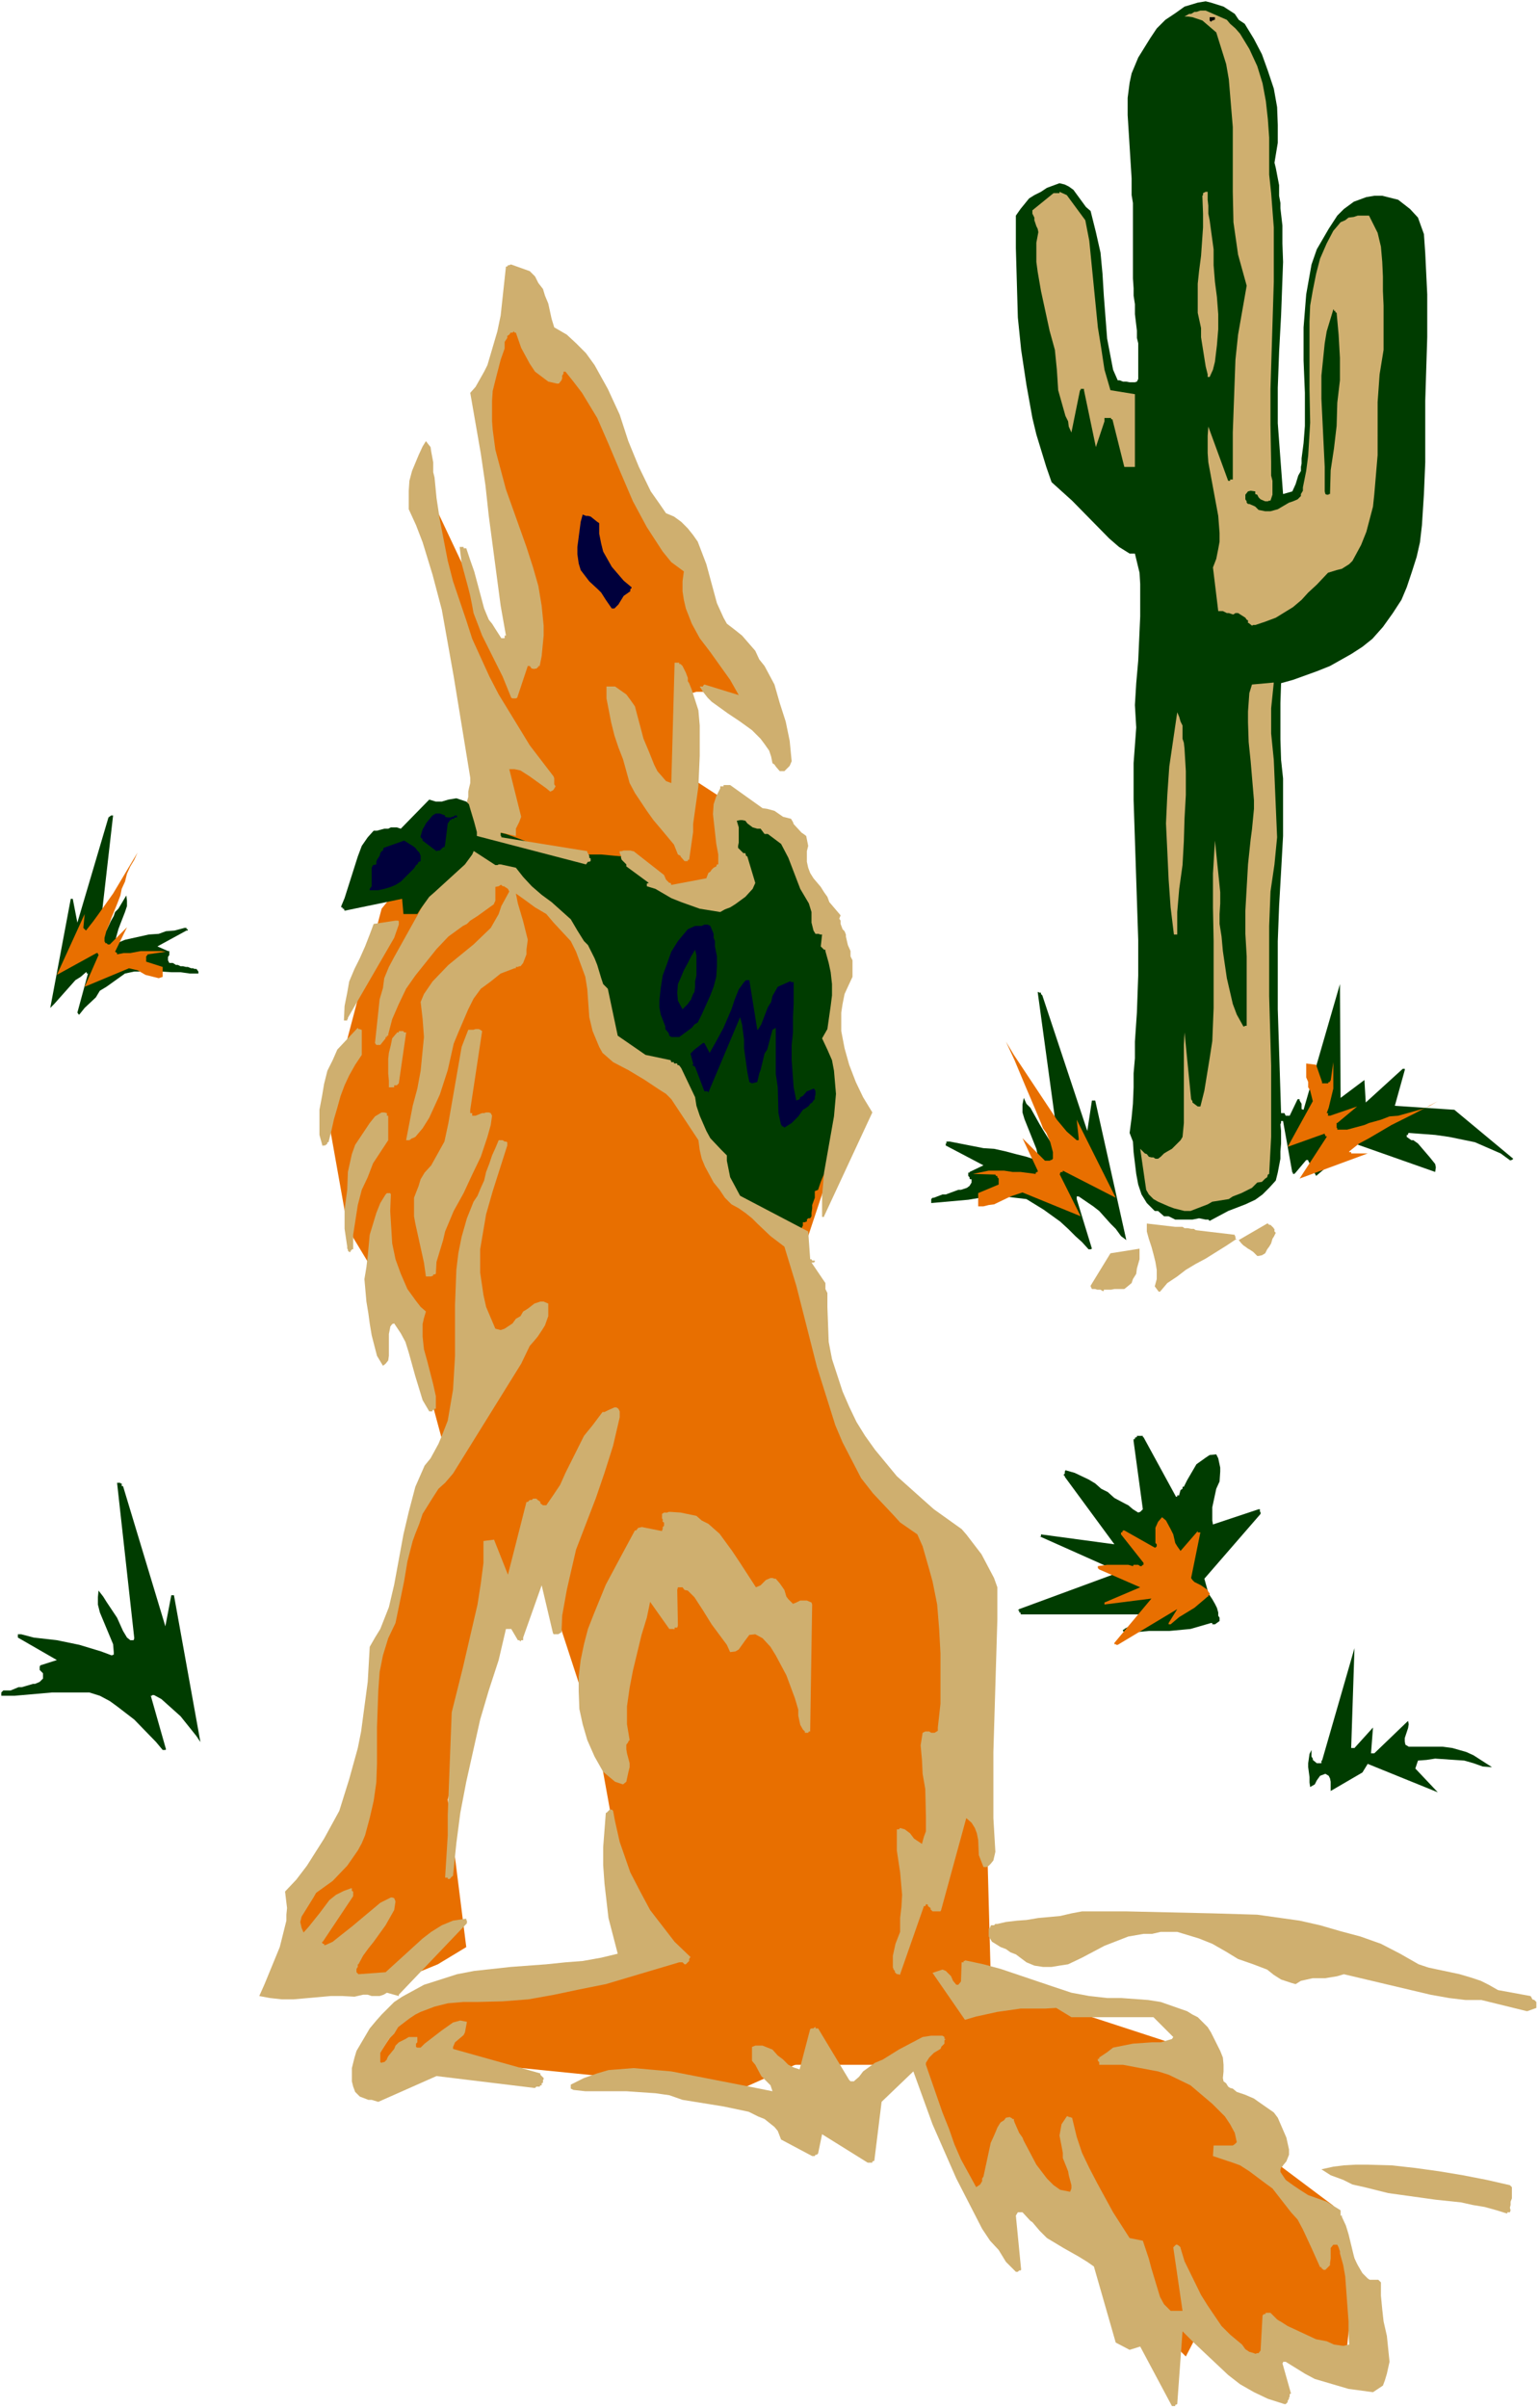 <?xml version="1.0" encoding="UTF-8" standalone="no"?>
<svg
   version="1.0"
   width="99.504mm"
   height="155.668mm"
   id="svg54"
   sodipodi:docname="Coyote Howling 3.wmf"
   xmlns:inkscape="http://www.inkscape.org/namespaces/inkscape"
   xmlns:sodipodi="http://sodipodi.sourceforge.net/DTD/sodipodi-0.dtd"
   xmlns="http://www.w3.org/2000/svg"
   xmlns:svg="http://www.w3.org/2000/svg">
  <rect width="100%" height="100%" fill="#808080" stroke="none"/>
  <sodipodi:namedview
     id="namedview54"
     pagecolor="#ffffff"
     bordercolor="#000000"
     borderopacity="0.25"
     inkscape:showpageshadow="2"
     inkscape:pageopacity="0.0"
     inkscape:pagecheckerboard="0"
     inkscape:deskcolor="#d1d1d1"
     inkscape:document-units="mm" />
  <defs
     id="defs1">
    <pattern
       id="WMFhbasepattern"
       patternUnits="userSpaceOnUse"
       width="6"
       height="6"
       x="0"
       y="0" />
  </defs>
  <path
     style="fill:#ffffff;fill-opacity:1;fill-rule:evenodd;stroke:none"
     d="M 0,588.353 H 376.079 V 0 H 0 Z"
     id="path1" />
  <path
     style="fill:#e86f00;fill-opacity:1;fill-rule:evenodd;stroke:none"
     d="m 182.141,504.487 h 40.727 l 16.646,34.419 10.02,-2.909 24.727,24.4 15.515,15.351 4.525,-8.726 9.212,11.635 12.283,-5.817 12.929,5.009 2.586,-25.208 -5.495,-13.735 -23.919,-17.937 -6.303,-18.745 -62.384,-20.36 z"
     id="path2" />
  <path
     style="fill:#e86f00;fill-opacity:1;fill-rule:evenodd;stroke:none"
     d="m 93.252,222.026 18.424,-22.784 7.919,2.909 0.323,-25.37 -18.424,-58.981 2.586,-6.14 2.424,12.443 17.616,37.328 3.071,-8.564 -9.697,-54.618 9.859,-26.501 9.212,12.443 50.909,89.683 -6.141,-2.424 -6.949,-2.101 -1.778,-0.323 h -2.424 l -1.131,0.323 -1.455,1.131 -0.808,1.454 V 174.68 l 2.586,9.211 0.485,2.101 0.323,1.939 v 0.646 l -0.485,1.131 -0.646,0.485 23.596,15.351 7.919,18.906 4.364,11.635 0.162,4.201 v 3.717 l -0.485,7.595 0.323,4.04 0.485,4.201 0.97,4.848 1.131,1.939 0.808,2.747 -12.444,37.489 12.444,47.669 26.182,25.855 5.495,24.885 2.101,77.887 -61.575,27.47 -60.929,-6.14 H 90.828 l 9.212,-13.735 65.454,-12.927 -11.636,-9.049 -7.919,-43.791 -10.667,-32.641 -1.778,-6.625 -0.646,-2.101 -1.455,-1.778 h -0.323 -1.131 l -1.778,0.97 -4.04,6.464 -0.485,0.97 -0.808,0.808 -0.485,0.323 -12.929,48.316 4.525,36.035 -6.949,4.201 -6.303,2.585 -3.232,0.808 -5.818,1.131 H 74.99 l -5.657,0.485 -2.909,0.485 8.566,-25.208 14.545,-20.522 2.909,-38.297 1.455,-3.393 3.394,-10.665 1.455,-6.302 1.939,-6.14 1.616,-5.494 1.293,-5.009 1.616,-3.232 4.202,-4.201 -7.919,-29.41 -16.485,-27.309 -4.687,-26.339 1.778,-9.534 z"
     id="path3" />
  <path
     style="fill:#003c00;fill-opacity:1;fill-rule:evenodd;stroke:none"
     d="m 308.039,369.559 v -0.162 h -0.162 v -0.646 h -0.323 l -11.151,3.717 -0.162,-0.97 v -3.232 l 0.97,-4.525 0.808,-1.778 0.162,-2.424 v -0.97 l -0.485,-2.262 -0.485,-0.97 -1.616,0.162 -0.97,0.646 -1.131,0.808 -1.131,0.808 -2.263,3.878 -0.808,1.616 h -0.323 v 0.485 l -0.485,0.323 -0.323,1.131 v 0.162 h -0.485 v 0.323 h -0.323 l -0.162,-0.323 -7.758,-14.22 h -0.162 v -0.323 H 277.817 v 0.323 h -0.162 l -0.323,0.162 v 0.323 h -0.323 v 0.485 l 2.263,16.644 -0.646,0.646 -0.485,0.162 -1.293,-0.808 -1.131,-0.97 -0.646,-0.323 -2.747,-1.454 -1.616,-1.454 -1.616,-0.808 -1.455,-1.293 -1.616,-0.97 -3.394,-1.616 -2.263,-0.646 -0.162,0.323 v 0.485 l -0.323,0.323 0.323,0.323 v 0.162 l 12.121,16.482 -17.939,-2.424 v 0.485 h -0.323 l 19.555,8.726 -24.566,9.049 -0.323,0.323 h 0.323 v 0.485 h 0.323 v 0.323 l 0.162,0.162 h 31.838 l -6.626,3.555 v 0.162 h -0.323 v 0.323 l 0.323,0.323 v 0.162 h 0.808 l 5.172,-0.485 h 5.01 l 5.172,-0.485 5.01,-1.454 h 0.323 v 0.323 h 0.646 l 1.131,-0.808 v -0.808 l -0.323,-0.485 v -0.808 l -0.323,-1.131 -0.485,-0.97 -0.646,-1.131 -0.646,-0.97 -0.485,-1.131 -0.808,-2.909 13.737,-15.836 z"
     id="path4" />
  <path
     style="fill:#e86f00;fill-opacity:1;fill-rule:evenodd;stroke:none"
     d="m 293.009,374.407 h -0.323 v -0.323 l -4.202,4.848 -0.808,-1.131 -0.485,-0.808 -0.485,-2.101 -0.646,-1.293 -1.131,-2.101 -0.97,-0.808 -0.97,1.131 -0.646,1.454 v 3.717 l 0.323,0.323 v 0.485 l -0.323,0.323 h -0.162 l -7.434,-4.201 h -0.323 v 0.162 h -0.162 v 0.323 h -0.323 v 0.485 l 5.495,6.948 v 0.485 h -0.162 l -0.323,0.323 h -0.323 l -0.485,-0.323 h -1.131 l -0.162,0.323 -1.131,-0.323 h -2.263 -1.131 -1.778 l -2.263,0.323 v 0.485 l 0.323,0.323 10.02,4.363 -8.727,3.717 v 0.323 0.162 l 11.475,-1.454 -9.05,10.827 v 0.323 h 0.323 l 0.162,0.162 h 0.323 l 14.545,-8.726 -2.101,3.393 v 0.323 h 0.485 l 2.101,-1.778 3.717,-2.262 2.101,-1.778 1.131,-0.97 h 0.162 v -0.323 h 0.323 V 389.273 l -0.323,-0.323 -0.162,-0.323 v -0.162 l -1.616,-1.131 -1.616,-0.808 -0.485,-0.485 -0.323,-0.485 2.263,-11.15 z"
     id="path5" />
  <path
     style="fill:#003c00;fill-opacity:1;fill-rule:evenodd;stroke:none"
     d="m 40.081,427.57 h 0.323 l 0.162,-0.162 -3.717,-13.089 h 0.323 v -0.162 h 0.485 l 1.778,0.97 4.687,4.201 3.879,4.848 0.97,1.454 -6.465,-35.873 h -0.646 l -1.455,7.595 -10.343,-34.257 h -0.323 v -0.646 h -0.323 v -0.162 h -0.808 l 4.202,37.974 -0.162,0.485 h -0.808 l -0.808,-0.646 -0.97,-1.616 -1.455,-3.232 -2.586,-3.878 -0.808,-1.293 -1.131,-1.454 -0.162,1.616 v 1.778 l 0.485,1.939 3.232,7.756 0.162,1.939 v 0.646 h -0.162 l -0.323,0.162 -2.586,-0.97 -5.333,-1.616 -5.495,-1.131 -5.657,-0.646 -3.071,-0.808 H 4.364 v 0.162 0.646 l 9.535,5.494 -4.04,1.293 -0.162,0.323 v 0.808 l 0.808,0.808 v 0.808 0.485 l -0.808,0.808 -1.131,0.485 H 8.081 l -2.747,0.808 H 4.525 L 2.586,413.027 H 1.616 0.808 l -0.485,0.485 v 0.808 H 3.556 l 9.212,-0.808 h 9.05 l 2.586,0.808 2.424,1.293 1.778,1.293 4.202,3.232 5.333,5.494 1.616,1.939 z"
     id="path6" />
  <path
     style="fill:#003c00;fill-opacity:1;fill-rule:evenodd;stroke:none"
     d="m 113.131,200.858 3.394,0.808 3.717,1.293 3.394,0.808 3.556,1.293 5.495,2.101 2.747,1.939 4.04,-0.323 h 7.434 l 3.394,0.323 1.939,0.162 1.293,0.485 3.394,1.454 1.616,0.97 3.232,3.232 1.778,1.778 10.343,1.454 0.808,0.808 h 1.131 l 0.485,0.162 h 0.485 l 1.131,-0.97 0.808,-1.131 v -0.323 l 0.162,-0.485 v -1.293 l 0.646,-0.485 h 0.162 v -1.616 l -0.808,-3.555 -0.162,-2.262 -0.646,-2.101 v -3.717 l 0.646,-1.293 h 0.97 v -2.262 l 1.131,-0.646 h 3.717 v 0.646 h 0.485 l 0.485,0.323 h 0.808 l 1.616,0.485 h 0.485 l 1.131,0.323 0.485,1.616 h 0.162 l 0.323,0.323 h 0.808 v 0.97 l 0.323,0.485 0.808,0.323 0.808,0.808 v 1.293 l 0.485,0.485 0.808,1.616 0.162,1.131 0.646,0.97 0.162,1.939 0.646,0.485 h 0.97 v 2.101 h 0.808 l 0.808,1.293 1.131,2.747 0.162,1.616 0.485,1.454 0.323,1.616 0.485,1.131 0.808,1.293 v 2.424 0.162 l 0.485,0.323 1.131,2.585 0.485,4.04 0.646,1.293 0.646,1.293 0.323,0.323 v 1.293 l -0.97,4.201 -0.646,2.585 -0.97,4.363 v 1.778 l 0.162,1.131 2.424,16.159 -0.323,2.262 v 1.939 l -0.162,0.808 v 0.808 l -0.323,0.162 v 1.454 l -1.293,7.918 v 0.808 l -0.323,0.162 h -0.485 v 0.323 l -0.323,0.808 h -0.485 l -0.808,0.485 -0.485,1.131 -0.323,0.808 -0.646,1.939 -0.808,0.323 v 1.616 l -0.646,1.778 v 0.808 l -0.162,1.131 v 0.808 l -0.323,0.485 h -0.485 l -0.323,0.323 v 0.485 h -0.162 l -0.323,0.162 h -0.485 v 0.808 l -0.323,0.646 v 0.485 l -0.323,0.646 v 0.808 0.323 l -0.162,0.323 v 0.808 h -0.323 l -0.323,-0.323 h -0.162 l -0.646,-0.485 h -0.485 -0.485 -0.485 l -0.485,-0.97 -1.131,-0.808 -0.808,-1.131 -2.424,-1.454 -2.424,-1.939 -0.646,-0.808 -1.455,-0.323 -1.455,-1.778 -0.808,-1.293 -1.131,-1.131 -0.808,-0.808 -0.97,-0.808 -1.131,-0.485 v -1.939 l -0.485,-0.646 -1.131,-2.424 -6.465,-12.766 -1.939,-3.07 -0.808,-2.909 -1.293,-3.232 -0.808,-0.808 -0.808,-0.485 h -2.101 l -0.808,0.323 h -1.131 l -0.97,0.162 h -1.293 l -1.293,-0.162 -1.455,-0.646 -0.97,-0.808 -3.556,-3.878 -3.394,-14.058 -4.687,-12.443 h -0.323 l -0.323,-0.323 -0.485,-0.485 -0.97,-0.808 -0.808,-0.162 -0.808,-1.939 -1.293,-0.808 -1.131,-0.808 -3.717,-3.717 -2.424,-1.778 -1.293,-0.323 v -0.808 h -0.485 l -0.162,-0.485 v -0.162 l -3.232,-0.808 -2.424,-0.808 -2.747,-1.131 -2.909,-0.808 -5.495,-2.424 v -0.485 h -1.616 l -0.97,-0.97 v -0.646 l -0.323,-0.485 -0.323,-0.808 -0.485,-0.808 v -0.485 l -0.162,-0.808 v -0.485 l 0.162,-0.323 h 1.131 z"
     id="path7" />
  <path
     style="fill:#003c00;fill-opacity:1;fill-rule:evenodd;stroke:none"
     d="m 19.232,247.881 -0.323,-0.485 2.586,-9.534 h -0.323 v -0.323 h -0.162 l -1.293,1.131 -1.293,0.808 -5.172,5.817 -0.97,0.97 5.01,-26.663 h 0.485 l 1.131,5.817 7.596,-25.693 0.646,-0.485 h 0.485 l -3.232,28.278 v 0.646 h 0.808 l 0.323,-0.323 v -0.323 h 0.162 l 0.323,-0.162 1.131,-2.424 0.646,-1.131 0.323,-0.97 0.808,-0.808 1.939,-3.232 0.162,1.293 v 1.293 l -0.485,1.454 -1.131,2.909 -0.485,1.293 -0.808,2.909 v 0.485 h 0.485 l 1.939,-0.808 5.818,-1.293 2.424,-0.162 1.778,-0.646 2.101,-0.162 2.424,-0.646 h 0.485 v 0.323 h 0.323 v 0.323 h -0.323 l -7.111,3.878 2.586,1.131 h 0.323 v 0.97 l -0.323,0.485 v 0.646 0.162 l 0.323,0.646 h 0.485 0.323 l 0.323,0.162 0.485,0.323 h 0.485 l 0.646,0.323 h 0.646 l 0.646,0.162 h 0.485 l 0.808,0.323 h 0.485 l 0.323,0.162 h 0.485 l 0.485,0.646 v 0.485 h -2.101 l -2.263,-0.323 h -2.263 l -2.424,-0.162 h -6.626 l -2.263,0.485 -4.525,3.232 -1.616,0.97 -0.97,1.616 -2.747,2.585 -1.293,1.616 z"
     id="path8" />
  <path
     style="fill:#e86f00;fill-opacity:1;fill-rule:evenodd;stroke:none"
     d="m 20.687,241.094 3.394,-7.756 v -0.162 H 23.919 v -0.323 h -0.323 l -9.697,5.333 6.788,-14.866 -0.323,3.393 0.646,0.646 1.778,-2.262 1.293,-1.778 3.556,-5.009 5.98,-10.019 -0.808,1.778 -0.97,1.616 -0.808,1.778 -0.485,1.939 -0.808,1.778 -0.323,1.616 -0.808,2.101 -1.455,3.555 -0.323,0.97 -0.808,1.939 -0.485,1.778 v 0.97 h 0.162 v 0.323 h 0.323 l 0.323,0.323 h 0.485 l 4.202,-4.201 -2.909,5.979 0.485,0.323 v 0.323 l 1.616,-0.323 h 1.616 l 2.586,-0.485 h 4.848 l 1.293,0.162 -4.525,0.646 v 0.162 l -0.323,0.323 v 1.293 l 4.04,1.293 v 2.424 l -0.97,0.323 -3.232,-0.808 -1.939,-1.131 -2.101,-0.485 z"
     id="path9" />
  <path
     style="fill:#003c00;fill-opacity:1;fill-rule:evenodd;stroke:none"
     d="m 351.352,437.912 -5.495,-5.817 0.646,-1.939 2.101,-0.162 2.101,-0.323 7.111,0.485 2.263,0.646 2.263,0.808 2.263,0.162 -4.525,-2.909 -1.778,-0.808 -3.394,-0.97 -2.424,-0.323 h -8.242 l -0.808,-0.485 -0.162,-0.808 v -0.808 l 0.808,-2.424 0.162,-0.97 -0.162,-0.808 -8.242,7.918 h -0.808 l 0.485,-6.302 -4.525,5.009 h -0.808 l 0.808,-24.4 -7.919,27.47 h -0.162 v 0.646 h -0.323 -0.323 -0.485 l -0.97,-0.808 v -0.323 l -0.323,-0.485 v -1.616 l -0.485,0.97 -0.323,2.262 v 0.97 l 0.323,2.424 v 1.293 l 0.162,1.131 1.131,-0.646 0.485,-0.97 0.808,-1.131 1.293,-0.485 0.808,0.485 0.323,0.646 0.162,0.808 v 0.485 0.808 0.97 l 7.758,-4.525 1.293,-2.101 z"
     id="path10" />
  <path
     style="fill:#003c00;fill-opacity:1;fill-rule:evenodd;stroke:none"
     d="m 295.595,298.297 4.525,-2.424 4.202,-1.616 2.424,-1.131 1.778,-1.293 1.616,-1.616 1.616,-1.778 0.485,-1.939 0.646,-3.393 v -1.778 l 0.162,-1.939 v -3.07 l -0.162,-1.616 0.162,-0.323 v -0.485 h 0.485 l 2.263,12.604 h 0.162 v 0.323 h 0.323 l 0.323,-0.323 2.586,-3.07 h 0.485 v 0.162 l 1.939,3.717 9.374,-7.918 19.717,6.948 0.162,-1.131 -0.162,-0.808 -1.293,-1.616 -2.909,-3.393 -1.131,-0.808 h -0.485 l -1.131,-0.808 v -0.485 h 0.323 v -0.323 l 0.162,-0.162 6.465,0.485 3.394,0.485 6.303,1.293 6.303,2.747 2.424,1.778 v -0.162 h 0.323 l 0.323,-0.323 -14.384,-11.958 -14.545,-0.97 2.424,-8.726 v -0.323 h -0.485 l -9.05,8.241 -0.323,-5.494 -5.818,4.363 -0.162,-27.794 -8.889,30.702 -0.485,-0.162 v -1.293 l -0.485,-0.808 v -0.323 h -0.485 l -1.939,4.04 h -0.162 -0.808 l -0.323,-0.646 h -0.808 l -0.808,-25.37 v -16.644 l 0.323,-8.564 0.485,-8.403 0.485,-8.726 v -9.534 -4.525 l -0.485,-4.525 -0.162,-5.009 v -8.888 l 0.162,-4.848 2.909,-0.808 5.818,-2.101 3.232,-1.293 5.172,-2.909 2.747,-1.778 2.424,-1.939 2.586,-2.909 2.424,-3.393 2.101,-3.232 1.293,-3.07 1.293,-3.878 1.131,-3.555 0.808,-3.555 0.485,-4.201 0.485,-7.595 0.323,-7.756 V 97.924 L 348.766,82.411 V 71.908 l -0.485,-10.019 -0.323,-4.686 -1.455,-4.04 -1.939,-2.101 -2.909,-2.262 -3.879,-0.97 h -1.939 l -1.939,0.323 -3.071,1.131 -2.424,1.778 -1.616,1.616 -2.101,3.232 -2.909,5.009 -1.293,3.717 -1.293,7.272 -0.646,8.08 v 8.08 l 0.323,7.918 v 8.08 l -0.323,4.201 -0.485,3.717 v 1.293 l -0.162,0.808 v 0.97 l -0.646,1.131 -0.646,2.101 -0.808,1.778 -2.263,0.646 -0.646,-8.564 -0.646,-8.726 v -8.726 l 0.323,-8.726 0.485,-8.888 0.323,-8.726 0.162,-4.363 -0.162,-4.525 v -4.363 l -0.485,-4.201 v -1.293 l -0.323,-1.778 v -2.585 l -0.808,-4.201 -0.323,-1.293 0.808,-4.848 v -4.363 l -0.162,-4.363 -0.808,-4.525 -1.455,-4.363 -1.455,-4.04 -1.939,-3.717 -2.263,-3.717 -1.455,-0.97 -0.97,-1.454 -2.747,-1.778 -3.071,-0.97 -1.293,-0.323 -1.939,0.323 -3.232,0.97 -2.263,1.616 -2.424,1.616 -2.101,2.101 -1.616,2.424 -2.909,4.686 -1.616,3.878 -0.485,2.262 -0.485,3.717 v 4.201 l 0.97,15.513 v 4.04 l 0.323,1.939 v 6.302 1.778 10.342 l 0.162,2.424 v 1.778 l 0.323,2.101 v 2.424 l 0.485,4.04 v 1.778 l 0.323,1.293 v 8.726 l -0.323,0.646 -0.485,0.162 h -1.293 l -0.808,-0.162 h -0.808 L 273.615,92.915 h -0.485 l -1.131,-2.585 -1.455,-7.595 -0.808,-10.503 -0.323,-5.333 -0.485,-5.171 -1.131,-5.009 -1.293,-5.171 -1.131,-0.97 -3.071,-4.201 -1.131,-0.808 -0.97,-0.485 -1.293,-0.323 -3.071,1.131 -1.455,0.97 -1.616,0.808 -1.293,0.808 -2.101,2.585 -1.131,1.616 v 7.918 l 0.485,16.967 0.808,7.918 1.293,8.564 1.455,8.08 0.97,4.04 2.424,7.918 1.293,3.717 5.01,4.525 9.05,9.211 2.424,2.101 2.586,1.616 h 1.293 l 1.131,4.686 0.162,2.747 v 7.918 l -0.485,10.827 -0.485,5.494 -0.323,5.333 0.323,5.494 -0.646,8.726 v 8.888 l 1.131,34.257 v 8.726 l -0.323,9.049 -0.485,7.11 v 4.04 l -0.323,3.717 v 3.393 l -0.162,4.04 -0.323,3.393 -0.485,3.717 0.808,2.101 0.162,2.585 0.646,5.332 0.485,2.585 0.808,2.424 1.293,2.101 1.939,1.939 h 0.808 l 1.455,1.293 h 0.485 0.646 l 1.616,0.808 h 4.202 l 1.616,-0.323 1.616,0.323 h 0.646 z"
     id="path11" />
  <path
     style="fill:#cfaf6f;fill-opacity:1;fill-rule:evenodd;stroke:none"
     d="m 292.201,300.559 -0.485,-0.323 h -0.646 l -0.808,-0.162 h -0.808 l -0.485,-0.323 h -0.808 -0.808 -0.162 l -6.949,-0.808 v 1.939 l 0.485,1.778 0.646,1.939 0.485,1.778 0.485,1.939 0.323,1.939 v 2.262 l -0.485,1.778 0.97,1.293 h 0.323 l 1.778,-2.101 2.424,-1.616 2.101,-1.616 2.424,-1.454 2.424,-1.293 2.586,-1.616 2.586,-1.616 2.424,-1.616 h -0.323 v -0.323 -0.162 -0.162 h -0.162 v -0.323 z"
     id="path12" />
  <path
     style="fill:#cfaf6f;fill-opacity:1;fill-rule:evenodd;stroke:none"
     d="m 269.736,315.103 h 0.162 0.808 0.808 l 0.808,-0.162 h 0.485 0.808 1.131 l 0.808,-0.646 0.97,-0.808 0.323,-0.97 0.808,-1.293 0.162,-1.293 0.323,-1.131 0.323,-1.131 v -1.293 -1.293 l -7.111,1.131 -4.848,7.918 v 0.162 l 0.323,0.646 h 0.323 0.485 l 0.485,0.162 h 0.162 0.646 l 0.485,0.323 h 0.323 z"
     id="path13" />
  <path
     style="fill:#cfaf6f;fill-opacity:1;fill-rule:evenodd;stroke:none"
     d="m 307.554,306.862 0.808,-0.162 0.808,-0.485 0.485,-0.97 0.485,-0.646 0.485,-0.808 0.323,-1.131 0.323,-0.485 0.485,-0.97 -0.323,-0.323 v -0.323 -0.323 h -0.162 v -0.162 l -0.323,-0.323 -0.323,-0.323 -0.162,-0.162 h -0.323 l -0.323,-0.323 h -0.162 l -6.949,4.04 0.646,0.808 0.485,0.485 0.485,0.323 0.646,0.485 0.323,0.162 0.97,0.646 0.485,0.485 0.485,0.485 z"
     id="path14" />
  <path
     style="fill:#003c00;fill-opacity:1;fill-rule:evenodd;stroke:none"
     d="m 266.504,305.246 0.323,-0.162 -3.717,-12.119 v -0.323 -0.323 h 0.485 l 3.556,2.424 1.455,1.131 2.747,3.07 1.293,1.293 1.293,1.778 1.293,0.97 -7.596,-34.096 h -0.808 l -1.131,7.433 -10.99,-33.126 -0.323,-0.323 v -0.323 h -0.323 l -0.323,-0.162 h -0.162 l 5.01,36.681 -0.323,0.646 v 0.162 h -0.162 l -0.323,-0.162 h -0.323 l -0.808,-0.808 -1.616,-2.585 -0.97,-1.616 -2.263,-4.04 -0.97,-0.97 -0.646,-1.454 -0.323,1.616 v 1.939 l 0.485,1.616 2.909,7.272 0.485,2.101 v 0.323 l -0.162,0.323 h -0.323 l -2.424,-0.808 -2.586,-0.646 -2.424,-0.646 -2.909,-0.646 -2.586,-0.162 -8.242,-1.616 h -0.808 v 0.485 h -0.162 v 0.485 l 9.212,4.848 -3.394,1.616 v 0.162 h -0.323 v 0.808 l 0.323,0.323 v 0.323 l 0.162,0.162 h 0.323 v 0.808 l -0.485,0.808 -0.646,0.485 -1.455,0.485 h -0.646 l -3.071,1.131 h -0.808 l -2.101,0.808 h -0.323 l -0.323,0.323 v 0.97 l 9.05,-0.808 2.909,-0.485 2.909,-0.323 h 2.909 l 5.495,0.646 4.202,2.585 4.04,2.909 1.939,1.778 1.778,1.778 1.616,1.454 1.616,1.778 z"
     id="path15" />
  <path
     style="fill:#e86f00;fill-opacity:1;fill-rule:evenodd;stroke:none"
     d="m 264.08,297.166 -5.172,-10.342 h 0.162 v -0.323 l 0.323,-0.162 h 0.323 v -0.323 l 12.929,6.625 -9.535,-19.068 0.485,4.525 v 0.485 h -0.485 l -2.424,-2.101 -2.424,-2.909 -10.505,-15.836 -1.939,-3.232 2.101,4.525 2.909,6.948 0.97,2.262 2.586,6.14 0.485,1.293 0.808,1.131 0.97,2.262 0.646,2.424 v 1.616 l -0.323,0.323 h -0.323 v 0.162 h -0.485 -0.323 -0.485 l -5.495,-5.494 3.717,7.918 v 0.323 h -0.323 v 0.162 h -0.162 v 0.323 l -3.717,-0.485 h -1.939 l -2.101,-0.323 h -3.717 l -3.879,0.808 5.495,0.162 0.162,0.323 h 0.323 v 0.323 l 0.323,0.323 v 1.454 l -5.01,2.101 v 3.232 h 1.293 l 1.293,-0.323 1.293,-0.162 4.04,-1.939 2.909,-0.97 z"
     id="path16" />
  <path
     style="fill:#cfaf6f;fill-opacity:1;fill-rule:evenodd;stroke:none"
     d="m 289.453,295.873 h 1.455 l 4.202,-1.616 1.131,-0.646 4.04,-0.646 0.97,-0.646 2.101,-0.808 2.586,-1.293 1.293,-1.293 1.131,-0.162 0.808,-0.808 0.485,-0.323 0.162,-0.646 0.323,-0.162 0.485,-9.049 v -17.452 l -0.485,-16.967 v -17.129 l 0.323,-8.403 0.97,-6.625 0.646,-6.625 -0.808,-18.906 -0.646,-6.464 v -6.14 l 0.646,-6.302 -5.333,0.485 -0.646,2.101 -0.323,4.525 v 2.585 l 0.162,4.848 0.485,4.686 0.808,9.534 v 2.101 l -0.485,5.009 -0.323,2.424 -0.646,6.14 -0.646,11.311 v 5.656 l 0.323,5.494 v 16.967 h -0.485 v 0.162 h -0.323 l -1.616,-2.909 -0.97,-2.585 -1.455,-6.302 -0.97,-6.625 -0.323,-3.555 -0.485,-3.07 v -2.424 l 0.162,-2.585 v -2.747 l -1.293,-12.604 -0.485,8.08 v 8.241 l 0.162,8.241 v 16.321 l -0.323,8.08 -0.646,4.201 -1.293,7.918 -0.97,3.878 h -0.646 l -1.293,-0.97 v -0.323 l -0.323,-0.485 -1.616,-16.321 -0.162,3.07 v 19.068 l -0.323,3.393 -0.485,0.808 -2.101,2.101 -1.131,0.646 -0.808,0.485 -0.808,0.808 -0.646,0.485 h -0.646 l -0.485,-0.323 h -0.485 l -0.646,-0.162 -0.485,-0.646 -0.485,-0.162 -1.131,-1.131 1.455,10.019 0.646,1.131 1.131,1.131 1.131,0.646 2.586,1.131 1.293,0.485 z"
     id="path17" />
  <path
     style="fill:#003c00;fill-opacity:1;fill-rule:evenodd;stroke:none"
     d="m 346.665,283.108 -5.495,-5.494 0.485,-1.939 1.778,-0.485 2.424,-0.323 h 2.101 l 4.525,0.646 4.525,0.97 2.424,0.323 -4.525,-2.909 -1.939,-0.808 -1.778,-0.485 -3.717,-0.646 h -5.98 l -1.939,0.646 -0.808,-0.646 -0.323,-0.808 v -1.454 l 0.808,-2.747 -0.323,-0.97 -7.919,8.08 h -0.808 l 0.646,-6.302 -4.202,5.333 h -0.808 v -23.592 l -6.626,26.986 h -0.323 v 0.323 h -0.323 l -0.162,0.162 h -0.485 l -0.323,-0.162 h -0.323 v -0.323 h -0.162 l -0.323,-0.808 v -0.485 l -0.162,-0.485 v -0.808 l -0.646,0.97 -0.162,1.131 v 2.101 l 0.485,2.101 v 1.131 l 0.323,1.293 0.97,-0.646 0.808,-1.454 0.485,-0.646 0.323,-0.485 0.485,-0.323 0.485,0.323 0.646,0.485 0.162,0.646 v 0.485 l 0.323,0.485 v 2.101 l 7.434,-5.009 0.97,-1.616 z"
     id="path18" />
  <path
     style="fill:#003c00;fill-opacity:1;fill-rule:evenodd;stroke:none"
     d="m 282.989,280.199 3.394,-2.101 0.808,-5.332 0.162,-5.333 0.323,-5.171 v -10.342 l 0.485,-15.836 h 0.808 v 0.162 h 0.323 l 3.717,27.632 0.97,-8.241 0.646,-8.241 v -7.918 l 0.485,-8.241 -0.485,-7.918 0.485,-16.321 0.808,-8.241 h 0.323 v -0.323 h 0.646 l 1.131,2.747 1.616,7.918 0.485,5.494 0.162,5.333 v 5.494 l 0.323,5.494 0.808,5.656 1.616,5.494 -0.485,-8.403 v -8.564 l 1.616,-25.531 0.162,-8.564 -0.162,-4.525 v -4.201 l -1.131,-8.403 v -5.009 l 0.323,-0.808 -5.333,1.778 h -0.646 l -0.162,-0.162 h -0.323 v -0.323 h -0.323 v -0.323 l -0.162,-0.162 -1.778,-34.096 0.485,-0.323 v -0.323 l 0.162,-0.162 h 0.323 l -2.101,-43.145 h 0.808 l 5.01,17.613 0.485,-8.726 0.808,-8.888 V 82.411 l 0.646,-8.888 v -8.726 l -0.646,-12.927 -0.485,-4.201 -1.616,-8.726 0.485,-1.616 0.646,-2.747 v -4.363 l -0.323,-1.293 v -0.808 l -0.323,-2.424 v -1.778 l -0.162,-1.939 -0.646,-2.101 -0.485,-4.04 -0.485,-2.101 -0.323,-2.101 -0.646,-0.808 -0.646,-1.293 -0.97,-1.616 -0.808,-0.808 -1.939,-0.97 -0.97,-0.323 h -1.939 l -0.808,0.323 h -0.808 l -3.717,2.909 -2.263,2.909 -1.131,1.778 -1.616,3.555 -1.616,5.979 -0.162,4.201 v 8.564 l 1.293,12.927 v 7.756 l 1.131,17.613 0.808,17.452 v 9.049 l 0.162,8.403 -0.485,17.452 0.323,8.726 v 16.967 l -0.646,16.967 -0.485,8.726 -0.323,8.403 -0.485,8.564 0.485,8.726 1.131,34.904 -0.323,8.726 -0.162,8.403 -0.808,8.888 v 1.778 l -0.323,2.424 v 4.201 l 0.323,2.101 0.808,1.778 1.455,2.101 1.131,0.808 h 0.323 v 0.323 h 0.162 l 0.323,0.323 h 0.323 z"
     id="path19" />
  <path
     style="fill:#cfaf6f;fill-opacity:1;fill-rule:evenodd;stroke:none"
     d="m 287.352,228.328 h 0.323 v -5.494 l 0.485,-5.656 0.808,-5.817 0.323,-5.817 0.162,-5.494 0.323,-5.817 v -5.817 l -0.323,-5.494 -0.162,-1.454 -0.323,-0.97 v -1.293 -0.808 -1.131 l -0.485,-0.97 -0.323,-1.131 -0.485,-1.131 -0.97,6.625 -0.97,6.625 -0.485,6.948 -0.323,6.948 0.323,6.787 0.323,6.948 0.485,6.787 0.808,6.625 h 0.323 z"
     id="path20" />
  <path
     style="fill:#003c00;fill-opacity:1;fill-rule:evenodd;stroke:none"
     d="m 298.989,166.924 13.576,-3.393 1.778,0.97 9.05,-3.07 2.586,-1.131 5.01,-3.07 4.364,-4.04 0.485,-2.262 v -1.454 l 0.485,-0.485 v -0.646 -0.646 l 0.808,-0.323 h 0.323 l 1.455,1.293 1.939,-3.393 1.616,-3.393 0.97,-3.717 1.616,-7.756 0.646,-3.717 0.485,-7.918 v -16.321 l 0.323,-7.756 0.485,-7.918 -0.323,-3.717 0.323,-3.555 V 68.03 l -0.323,-3.393 -0.485,-4.04 -1.131,-4.525 -0.485,-0.97 -1.293,-1.939 -0.485,-0.485 -1.939,-1.293 -1.131,-0.485 -2.263,-0.808 h -1.616 l -0.485,-0.323 h -0.808 l -0.646,0.323 2.424,0.808 0.485,0.97 0.646,1.293 1.455,3.232 0.646,2.424 v 1.454 l 0.485,2.747 0.485,5.333 -0.162,2.747 v 2.424 l -0.323,2.747 v 2.101 l 0.323,2.585 -1.131,7.11 -0.323,3.393 v 4.04 l -0.162,6.948 v 11.15 l -0.646,7.11 -1.455,6.787 -0.808,3.232 -1.293,3.232 -2.101,3.878 -1.939,1.778 h -0.323 l -1.293,1.454 h -0.97 l -0.323,-0.323 h -0.162 l -2.263,1.939 -8.404,7.918 -3.717,2.262 -1.293,0.646 -1.616,0.485 -1.778,0.323 -0.485,0.162 h -0.323 l -0.323,0.646 h -1.939 l -1.778,-1.131 -0.97,-1.131 -0.646,-0.162 -3.717,-0.808 0.323,15.028 z"
     id="path21" />
  <path
     style="fill:#cfaf6f;fill-opacity:1;fill-rule:evenodd;stroke:none"
     d="m 306.746,152.704 2.424,-0.808 2.586,-0.97 4.202,-2.585 2.101,-1.778 1.616,-1.778 2.101,-1.939 2.747,-2.909 2.101,-0.646 1.293,-0.323 1.778,-1.131 0.808,-0.808 2.101,-3.878 1.293,-3.232 1.616,-6.14 0.323,-3.07 0.808,-9.534 V 98.247 l 0.485,-6.787 0.97,-5.979 V 74.655 l -0.162,-3.555 v -3.555 l -0.162,-3.555 -0.323,-3.717 -0.808,-3.393 -2.101,-4.201 h -2.747 l -0.97,0.323 -1.293,0.162 -0.808,0.646 -1.131,0.485 -0.808,0.97 -0.97,1.131 -1.616,3.07 -1.616,3.717 -0.97,3.717 -0.808,4.04 -0.646,3.717 -0.162,3.878 v 16.482 l 0.162,8.241 -0.485,8.08 -0.485,3.717 -0.808,4.04 v 0.808 l -0.485,0.808 v 0.485 l -0.808,0.808 -1.131,0.485 -0.97,0.323 -2.747,1.616 -1.778,0.485 h -1.293 l -1.616,-0.323 -0.808,-0.808 -0.323,-0.162 -1.131,-0.485 h -0.323 l -0.323,-0.323 v -0.323 l -0.323,-0.485 v -1.131 l 0.646,-0.808 0.646,-0.162 1.131,0.162 v 0.646 l 0.485,0.162 0.323,0.646 0.485,0.485 1.131,0.485 h 0.646 l 0.323,-0.162 h 0.323 l 0.485,-1.454 v -3.393 l -0.323,-1.293 v -3.393 l -0.162,-9.049 V 95.016 L 311.271,68.838 V 55.587 l -0.646,-8.403 -0.485,-4.525 v -9.049 l -0.323,-4.525 -0.485,-4.363 -0.808,-4.363 -1.293,-4.201 -1.939,-4.201 -2.263,-3.717 -1.131,-1.293 -1.293,-1.131 -0.808,-0.97 -2.586,-1.131 -2.586,-1.131 h -1.293 l -0.97,0.323 h -0.485 l -0.808,0.485 h -0.485 l -1.131,0.646 h -0.485 1.293 l 1.131,0.162 2.424,0.808 3.394,2.909 2.424,7.756 0.646,3.717 0.323,3.878 0.646,7.756 v 7.918 7.918 l 0.162,7.433 1.131,7.918 2.101,7.595 -2.101,11.958 -0.646,6.14 -0.646,17.775 v 5.656 5.817 h -0.646 v 0.323 h -0.485 l -4.848,-13.25 -0.162,2.262 v 4.201 l 0.162,2.262 2.424,13.089 0.323,4.201 v 2.101 l -0.323,1.778 -0.485,2.424 -0.808,2.101 1.293,10.665 h 1.131 l 0.97,0.485 h 0.485 l 0.97,0.323 h 0.162 l 0.485,-0.323 h 0.646 l 1.778,1.131 0.323,0.485 0.323,0.162 v 0.646 h 0.162 l 0.808,0.646 0.323,-0.162 z"
     id="path22" />
  <path
     style="fill:#003c00;fill-opacity:1;fill-rule:evenodd;stroke:none"
     d="m 276.847,133.636 h 0.162 0.323 v -0.485 h 0.323 l -0.323,-15.674 -0.323,-0.808 -0.162,-0.323 h -1.293 l -0.485,0.323 h -0.808 l -1.131,-0.485 -2.586,-7.918 -2.263,4.686 v 0.323 h -0.162 l -0.323,0.323 h -0.162 l -0.323,0.162 -1.293,-1.778 -0.323,-1.293 -0.485,-1.131 -0.485,-2.585 v -1.293 l -0.323,-1.454 -0.808,8.726 h -0.485 v 0.323 h -0.485 l -1.131,-2.101 -2.424,-6.464 -0.485,-2.262 -0.808,-2.101 -0.323,-2.747 -0.808,-2.101 -0.808,-5.171 -2.101,-10.827 -0.646,-5.333 -1.131,-5.333 -0.485,-5.333 -1.131,-10.503 h -0.485 l -0.485,7.595 0.485,16.159 1.939,16.159 1.455,7.918 1.778,7.595 2.263,7.433 0.485,0.808 0.485,0.485 0.646,0.808 0.808,0.646 0.97,1.293 0.485,0.162 0.323,0.646 2.101,0.97 0.808,1.131 0.97,0.808 0.808,0.97 1.131,0.808 1.616,1.616 1.778,2.101 1.616,2.262 1.131,0.646 1.778,1.616 1.293,0.323 v -0.323 z"
     id="path23" />
  <path
     style="fill:#003c00;fill-opacity:1;fill-rule:evenodd;stroke:none"
     d="m 324.685,120.87 v -0.162 h 0.323 l 0.162,-5.817 0.808,-5.332 0.646,-5.494 0.162,-5.656 0.646,-5.494 v -5.494 l -0.323,-5.656 -0.485,-5.333 -0.323,-0.162 v -0.323 h -0.323 v -0.323 h -0.162 l -1.616,5.333 -0.485,2.909 -0.808,7.918 v 5.656 l 0.808,16.644 v 5.979 l 0.162,0.646 0.323,0.162 z"
     id="path24" />
  <path
     style="fill:#cfaf6f;fill-opacity:1;fill-rule:evenodd;stroke:none"
     d="m 275.07,114.083 h 2.263 V 96.308 l -5.98,-0.97 -1.455,-5.009 -0.808,-5.333 -0.808,-5.009 -2.101,-21.168 -0.97,-5.009 -4.525,-6.14 -1.778,-0.808 v 0.323 h -0.323 -0.323 -0.162 -0.323 -0.323 l -5.172,4.201 v 0.808 l 0.485,0.97 v 0.646 l 0.485,1.454 0.323,0.646 0.162,0.808 -0.485,2.585 v 4.686 l 0.323,2.424 0.808,4.686 2.101,9.695 1.293,4.686 0.485,4.848 0.323,5.009 1.778,6.302 0.646,1.293 0.162,1.293 0.646,1.454 2.101,-10.342 h 0.162 v -0.323 h 0.808 v 0.323 l 2.909,13.897 2.101,-6.302 v -0.808 h 1.616 v 0.323 h 0.323 l 2.909,11.635 z"
     id="path25" />
  <path
     style="fill:#003c00;fill-opacity:1;fill-rule:evenodd;stroke:none"
     d="m 325.009,105.357 0.162,-2.909 0.646,-2.747 v -3.07 -2.585 l 0.162,-3.232 -0.162,-2.747 v -2.909 -2.747 l -0.646,2.747 -0.485,2.909 -0.162,2.747 v 3.232 2.585 2.909 l 0.162,2.909 z"
     id="path26" />
  <path
     style="fill:#cfaf6f;fill-opacity:1;fill-rule:evenodd;stroke:none"
     d="m 295.595,92.107 0.808,-1.778 0.485,-1.939 0.485,-4.04 0.323,-3.878 v -3.717 l -0.323,-4.201 -0.485,-3.717 -0.323,-4.04 v -3.878 l -0.97,-7.11 -0.323,-1.616 v -1.939 l -0.162,-1.454 v -1.939 h -0.485 l -0.646,0.323 v 0.485 l -0.162,0.162 0.162,4.363 v 3.393 l -0.485,6.948 -0.485,3.717 -0.323,3.07 v 7.11 l 0.808,3.717 v 2.262 l 1.131,7.11 0.485,1.939 v 0.323 0.323 z"
     id="path27" />
  <path
     style="fill:#000000;fill-opacity:1;fill-rule:evenodd;stroke:none"
     d="m 296.241,5.009 h 0.162 0.162 V 4.848 h 0.323 V 4.201 h -0.323 -0.162 -0.162 -0.323 -0.323 v 0.646 0.162 l 0.323,0.323 z"
     id="path28" />
  <path
     style="fill:#e86f00;fill-opacity:1;fill-rule:evenodd;stroke:none"
     d="m 314.665,280.199 9.05,-3.232 v 0.323 h 0.162 v 0.323 h 0.323 v 0.162 l -6.626,10.18 16.646,-6.14 h -4.04 v -0.323 h -0.485 v -0.162 l 2.424,-1.939 2.424,-1.293 5.495,-3.232 5.818,-2.909 5.495,-2.909 -1.939,1.131 -1.939,0.808 -5.818,1.616 -2.101,0.162 -2.101,0.808 -2.909,0.808 -1.131,0.485 -4.202,1.131 h -2.424 v -0.323 l -0.162,-0.162 v -1.131 h 0.162 l 4.848,-4.04 -6.626,2.262 h -0.323 -0.162 v -0.646 h -0.323 l 0.485,-1.293 1.131,-4.686 v -1.616 -4.848 l -0.646,4.525 h -0.162 v 0.323 h -0.323 l -0.162,0.323 h -1.455 v -0.323 l -1.455,-4.201 -2.424,-0.323 v 2.101 1.293 l 0.485,1.131 v 1.293 l 0.485,0.808 0.646,2.585 z"
     id="path29" />
  <path
     style="fill:#cfaf6f;fill-opacity:1;fill-rule:evenodd;stroke:none"
     d="m 314.18,587.384 0.485,-0.485 v -0.323 l 0.323,-0.485 v -0.323 l 0.162,-0.162 v -0.646 l 0.323,-0.162 -2.101,-7.433 h 0.162 v -0.323 h 0.646 l 4.687,2.909 2.424,1.293 8.242,2.424 5.98,0.808 2.424,-1.616 0.485,-1.293 0.485,-1.616 0.646,-2.909 -0.646,-6.302 -0.808,-3.555 -0.323,-2.909 -0.323,-3.393 v -3.232 l -0.646,-0.646 h -2.101 l -0.485,-0.323 -1.293,-1.293 -1.131,-1.939 -0.808,-1.616 -1.455,-5.979 -0.646,-2.101 -0.97,-2.101 v -0.323 h -0.323 v -1.293 l -3.394,-2.101 -4.525,-1.616 -1.778,-1.131 -1.939,-1.293 -1.778,-1.293 -1.293,-1.939 v -0.646 l 0.162,-0.323 v -0.323 h 0.323 l 0.162,-0.323 0.808,-0.97 0.646,-1.616 v -1.293 l -0.646,-2.909 -2.101,-4.848 -0.97,-1.293 -3.717,-2.585 -1.131,-0.808 -2.263,-0.97 -1.939,-0.646 -0.97,-0.808 -0.646,-0.162 -0.485,-0.323 -0.485,-0.808 -0.646,-0.485 -0.162,-0.808 0.162,-1.616 v -1.616 l -0.162,-1.778 -0.646,-1.616 -2.263,-4.525 -0.808,-1.293 -2.424,-2.424 -1.293,-0.646 -1.293,-0.808 -6.465,-2.262 -3.071,-0.485 -6.626,-0.485 h -3.394 l -4.364,-0.485 -4.364,-0.808 -4.364,-1.454 -12.929,-4.363 -4.202,-1.131 -4.525,-0.97 v 0.162 h -0.323 v 0.323 h -0.162 -0.323 l -0.162,4.686 -0.646,0.808 h -0.485 l -0.808,-0.97 -0.485,-1.131 -1.293,-1.293 -0.808,-0.323 -2.424,0.808 7.919,11.473 2.747,-0.808 5.172,-1.131 5.657,-0.808 h 2.909 3.071 l 2.747,-0.162 3.717,2.262 h 20.04 l 4.848,4.848 -0.323,0.485 -2.747,0.808 h -2.101 l -4.687,0.323 -4.848,0.97 -1.455,1.131 -1.939,1.293 v 0.323 h -0.323 v 0.485 l 0.323,0.323 v 0.646 h 5.818 l 8.566,1.616 2.586,0.808 5.333,2.585 5.333,4.525 3.071,3.07 1.293,1.939 1.131,2.101 0.485,2.262 -0.485,0.485 -0.485,0.323 h -4.687 l -0.162,2.585 4.848,1.616 1.778,0.646 2.263,1.454 3.879,2.909 1.778,1.293 4.525,5.817 1.616,1.778 1.293,2.424 2.101,4.525 2.101,4.686 h 0.323 v 0.323 h 0.162 l 0.323,0.323 h 0.485 l 0.646,-0.646 0.485,-0.485 v -0.485 l 0.162,-1.131 v -0.808 -0.646 -1.131 l 0.646,-0.808 h 0.97 l 0.323,0.646 0.323,0.97 v 0.485 l 0.808,2.909 0.485,2.747 0.808,10.988 v 2.909 l 0.162,2.747 -1.455,0.323 -2.263,-0.323 -1.778,-0.808 -2.586,-0.485 -6.949,-3.232 -1.778,-1.131 -0.323,-0.162 -0.485,-0.323 -1.616,-1.616 h -1.131 l -0.162,0.323 h -0.323 l -0.323,0.323 -0.485,8.564 -0.485,0.646 h -0.323 l -0.485,0.162 -0.323,-0.162 -1.131,-0.323 -0.97,-0.646 -0.808,-1.131 -2.909,-2.424 -2.101,-2.101 -3.394,-5.009 -1.616,-2.585 -4.04,-8.241 -0.97,-3.232 v -0.162 l -0.323,-0.323 -0.485,-0.323 h -0.323 l -0.646,0.646 2.263,15.513 h -2.909 l -1.616,-1.616 -0.97,-1.778 -2.101,-6.948 -0.646,-2.424 -1.455,-4.363 -3.232,-0.646 -4.04,-6.302 -3.879,-7.11 -1.939,-3.717 -1.778,-3.717 -1.293,-3.878 -1.131,-4.686 h -0.162 l -0.323,-0.162 h -0.323 l -0.162,-0.162 h -0.323 l -1.293,1.939 -0.485,2.747 0.808,4.201 v 1.293 l 1.293,3.232 0.162,0.97 0.646,2.424 v 0.808 l -0.323,0.808 -2.424,-0.485 -1.616,-1.131 -1.616,-1.616 -2.586,-3.393 -3.071,-5.817 -0.323,-0.808 -0.808,-1.131 -1.131,-2.585 -0.162,-0.485 v -0.323 h -0.323 l -0.323,-0.323 h -0.162 l -0.162,-0.162 -0.97,0.162 -0.485,0.646 -0.808,0.485 -0.323,0.485 -0.485,0.808 -0.323,0.808 -0.485,1.131 -0.808,1.778 -1.778,8.241 -0.323,0.485 v 0.646 l -0.485,0.808 -0.97,0.646 -3.717,-6.787 -1.616,-3.717 -1.293,-3.717 -1.616,-4.04 -4.04,-11.635 v -0.485 l 0.808,-1.293 1.131,-1.131 1.616,-0.97 0.162,-0.323 v -0.162 l 0.808,-0.808 v -0.808 l 0.323,-0.323 h -0.323 v -0.485 l -0.485,-0.323 h -2.747 l -2.101,0.323 -5.818,3.07 -3.879,2.424 -1.939,0.808 -2.909,2.101 -0.97,1.293 -1.293,1.131 h -0.808 l -0.323,-0.323 -7.596,-12.604 h -0.646 v -0.323 h -0.162 l -0.323,0.323 h -0.485 l -0.323,0.162 -2.586,9.857 -1.455,-0.485 -1.293,-0.646 -1.293,-1.293 -1.293,-0.97 -1.293,-1.454 -1.616,-0.646 -0.808,-0.323 h -1.778 l -0.808,0.323 v 1.778 1.616 l 0.808,0.97 1.455,2.747 2.263,2.262 0.485,1.454 -5.657,-1.131 -19.071,-3.717 -9.212,-0.808 -6.141,0.485 -2.747,0.808 -3.232,1.131 -2.586,1.293 -0.646,0.323 v 0.97 l 0.646,0.323 2.909,0.323 h 10.02 l 7.111,0.485 3.394,0.485 3.232,1.131 10.02,1.616 6.141,1.293 2.263,1.131 1.616,0.646 2.424,1.939 0.808,0.97 0.808,2.101 7.596,4.04 h 0.646 l 0.162,-0.323 h 0.323 l 0.323,-0.323 0.97,-4.686 11.151,6.948 h 0.485 0.323 0.323 v -0.323 h 0.162 l 0.323,-0.162 1.778,-14.382 7.758,-7.433 4.687,12.927 5.818,13.25 6.303,12.281 1.939,2.909 2.101,2.262 1.778,2.909 2.424,2.424 h 0.485 l 0.323,-0.323 h 0.323 l 0.162,-0.162 -1.293,-13.25 0.485,-0.808 h 1.131 l 1.939,2.101 0.485,0.323 1.778,2.101 1.778,1.778 4.04,2.424 3.717,2.101 2.101,1.293 1.616,1.131 5.333,18.583 3.394,1.778 2.586,-0.808 7.758,14.543 h 0.808 v -0.323 h 0.162 l 0.323,-0.162 1.293,-17.775 2.747,2.747 2.909,2.747 5.495,5.171 2.909,2.262 3.394,1.939 3.394,1.616 4.04,1.293 z"
     id="path30" />
  <path
     style="fill:#cfaf6f;fill-opacity:1;fill-rule:evenodd;stroke:none"
     d="m 334.544,576.557 0.162,-3.393 -0.162,0.162 -0.323,0.323 -0.323,0.323 h -0.162 -0.485 l -0.323,0.162 h -0.485 l -0.646,0.162 0.323,0.646 v 0.162 l 0.323,0.323 0.485,0.323 0.323,0.162 0.485,0.323 0.485,0.323 z"
     id="path31" />
  <path
     style="fill:#cfaf6f;fill-opacity:1;fill-rule:evenodd;stroke:none"
     d="m 368.322,540.845 v -0.323 h 0.323 0.323 l 0.162,-0.485 -0.162,-0.646 0.162,-0.646 v -0.808 l 0.323,-0.808 v -1.131 -0.808 -0.808 l -0.485,-0.485 -5.657,-1.293 -5.818,-1.131 -5.818,-0.97 -5.818,-0.808 -5.818,-0.646 -5.818,-0.162 h -2.909 l -2.909,0.162 -2.586,0.323 -2.909,0.646 2.263,1.454 3.071,1.131 2.263,1.131 2.909,0.646 5.818,1.454 5.818,0.808 5.818,0.808 6.141,0.646 2.909,0.646 2.909,0.485 2.909,0.808 z"
     id="path32" />
  <path
     style="fill:#cfaf6f;fill-opacity:1;fill-rule:evenodd;stroke:none"
     d="m 92.444,513.537 14.222,-6.302 23.919,2.909 h 0.162 l 0.323,-0.323 h 0.323 0.162 0.323 l 0.162,-0.323 h 0.323 v -0.485 l 0.323,-0.162 v -0.646 l 0.162,-0.162 v -0.323 l -0.808,-0.808 v -0.323 l -21.333,-5.979 v -0.485 l 0.485,-1.131 2.101,-1.778 0.323,-0.646 0.485,-2.585 -1.616,-0.323 -1.778,0.485 -2.747,1.939 -4.202,3.232 -0.97,0.97 h -0.808 l -0.323,-0.162 v -0.808 l 0.323,-0.323 v -1.293 h -1.131 -0.97 l -0.808,0.485 -1.616,0.808 -0.808,0.808 -0.323,0.808 -1.455,1.778 -0.323,0.646 v 0.162 l -0.646,0.646 h -0.323 l -0.323,0.162 -0.323,-0.162 v -2.262 l 2.101,-3.393 1.293,-1.293 0.97,-1.616 2.747,-2.101 1.455,-0.97 1.293,-0.646 3.394,-1.293 3.232,-0.808 3.717,-0.323 h 3.394 l 6.303,-0.162 6.303,-0.485 6.303,-1.131 6.141,-1.293 6.465,-1.293 17.939,-5.332 h 0.323 0.162 0.323 l 0.485,0.485 h 0.323 l 0.485,-0.485 0.323,-0.323 v -0.485 l 0.323,-0.485 -3.879,-3.717 -5.98,-7.756 -2.424,-4.525 -2.424,-4.686 -2.586,-7.433 -1.131,-5.009 -0.485,-2.585 -0.323,-0.323 h -0.485 l -0.808,0.808 h -0.162 l -0.646,8.403 v 4.363 l 0.323,4.525 0.97,8.403 2.263,8.726 -4.04,0.97 -4.525,0.808 -4.202,0.323 -4.687,0.485 -8.727,0.646 -8.889,0.97 -4.202,0.808 -8.081,2.585 -5.333,2.909 -1.939,1.293 -3.071,3.07 -1.293,1.454 -1.616,1.939 -3.232,5.494 -0.485,1.616 -0.646,2.585 v 3.232 l 0.323,1.293 0.485,1.293 1.131,1.131 2.101,0.808 h 0.808 z"
     id="path33" />
  <path
     style="fill:#cfaf6f;fill-opacity:1;fill-rule:evenodd;stroke:none"
     d="m 373.17,491.399 2.263,-0.808 v -1.454 l -0.485,-0.485 -0.485,-0.162 -0.323,-0.646 -0.162,-0.162 -7.919,-1.454 -2.263,-1.293 -1.939,-0.97 -2.424,-0.808 -2.747,-0.808 -2.263,-0.485 -3.071,-0.646 -2.263,-0.485 -2.424,-0.808 -4.525,-2.585 -4.687,-2.424 -5.01,-1.778 -4.848,-1.293 -5.01,-1.454 -5.01,-1.131 -10.343,-1.454 -10.828,-0.323 -21.172,-0.485 h -10.828 l -2.586,0.485 -2.747,0.646 -5.333,0.485 -2.909,0.485 -2.263,0.162 -2.747,0.323 -2.101,0.485 h -0.485 l -0.323,0.323 h -0.808 v 0.323 h -0.162 v 0.323 l -0.323,0.162 v 1.939 l 0.808,1.293 0.808,0.485 1.293,0.808 1.293,0.485 1.131,0.808 1.293,0.485 2.586,1.939 1.939,0.808 2.101,0.323 h 2.101 l 1.939,-0.323 2.101,-0.323 3.394,-1.616 5.495,-2.909 5.818,-2.262 3.717,-0.646 h 2.101 l 2.101,-0.485 h 4.04 l 1.616,0.485 3.717,1.131 3.232,1.293 3.394,1.939 2.909,1.778 3.717,1.293 3.394,1.293 0.808,0.646 0.808,0.646 1.778,1.131 2.424,0.808 1.131,0.323 1.293,-0.808 2.909,-0.646 h 3.071 l 2.909,-0.485 1.616,-0.485 21.172,5.009 4.525,0.808 4.04,0.485 h 3.879 z"
     id="path34" />
  <path
     style="fill:#cfaf6f;fill-opacity:1;fill-rule:evenodd;stroke:none"
     d="m 111.191,207.16 -14.869,26.663 -1.293,2.424 -1.131,2.747 -0.323,2.424 -0.808,2.747 -1.131,10.665 0.323,0.485 h 0.97 l 1.293,-1.616 v -0.323 h 0.323 v -0.323 h 0.323 v -0.323 l 0.97,-3.717 1.616,-3.717 1.778,-3.717 2.263,-3.232 5.172,-6.464 2.909,-3.07 3.556,-2.585 0.97,-0.485 0.808,-0.808 1.778,-1.131 2.909,-2.101 1.131,-0.808 v -0.162 l 0.323,-0.646 v -2.909 -0.485 l 0.808,-0.162 0.485,-0.323 h 0.162 l 0.323,0.323 h 0.323 l 0.97,0.646 0.323,0.646 -1.939,3.555 -0.646,1.939 -1.939,3.393 -4.202,4.04 -6.141,5.009 -3.879,4.04 -2.101,3.07 -0.808,1.939 0.485,4.201 0.323,4.363 -0.808,8.241 -0.808,4.363 -1.131,4.201 -1.616,8.403 h 0.808 l 0.646,-0.485 h 0.162 l 0.646,-0.323 1.778,-2.101 1.616,-2.585 2.586,-5.656 1.939,-5.979 1.455,-6.464 1.131,-2.747 2.424,-5.656 1.293,-2.585 1.778,-2.424 2.424,-1.778 2.424,-1.939 3.394,-1.293 h 0.323 v -0.323 h 0.485 l 0.323,-0.162 h 0.323 l 0.646,-0.808 0.808,-2.101 v -1.131 l 0.323,-2.424 -1.131,-4.525 -1.293,-4.363 -0.485,-2.424 2.263,1.616 2.424,1.778 2.747,1.616 1.778,2.101 4.202,4.525 1.293,2.585 2.263,6.14 0.485,3.07 0.485,6.787 0.808,3.393 1.616,3.878 0.808,1.454 2.586,2.262 3.717,1.939 4.04,2.424 3.394,2.262 1.778,1.131 1.293,1.293 6.626,10.019 0.323,2.424 0.485,2.101 0.808,1.939 2.101,3.878 1.455,1.778 1.293,1.939 1.616,1.616 1.778,0.97 1.616,1.131 1.616,1.293 1.293,1.293 3.232,3.07 3.394,2.585 2.909,9.534 5.01,19.714 4.525,14.382 1.778,4.201 4.525,8.726 2.909,3.717 5.01,5.333 1.616,1.778 4.202,2.909 1.293,2.909 1.616,5.656 0.808,2.909 1.131,5.656 0.485,5.979 0.323,5.979 v 12.281 l -0.646,5.817 v 0.808 l -0.808,0.485 h -0.808 l -0.485,-0.323 h -0.97 l -0.646,0.323 -0.485,3.07 0.323,3.555 0.162,3.393 0.646,3.717 0.162,6.625 v 1.778 1.939 l -0.485,1.293 -0.485,1.778 -1.939,-1.293 -0.97,-1.293 -1.293,-0.97 -1.131,-0.323 -0.323,0.323 h -0.485 v 5.171 l 0.808,5.332 0.485,5.494 -0.162,2.909 -0.323,2.747 v 3.393 l -1.131,2.909 -0.646,2.909 v 2.909 l 0.162,0.323 v 0.162 l 0.323,0.323 v 0.323 l 0.485,0.485 h 0.323 l 0.485,0.162 v -0.162 l 5.818,-16.644 h 0.323 l 0.162,-0.323 v -0.162 l 0.485,0.162 v 0.323 l 0.646,0.485 v 0.323 l 0.485,0.485 h 1.293 0.323 0.323 l 0.162,-0.323 6.141,-22.461 1.293,1.131 0.808,1.293 0.485,1.293 0.323,1.616 0.162,3.717 1.131,2.909 h 0.808 l 0.485,-0.323 0.485,-0.485 0.646,-0.808 0.485,-2.101 -0.485,-8.241 v -16.159 l 0.97,-32.318 v -7.918 l -0.808,-2.262 -3.071,-5.817 -3.717,-4.848 -1.131,-1.293 -3.394,-2.424 -3.394,-2.424 -2.909,-2.585 -6.141,-5.494 -5.333,-6.464 -2.424,-3.393 -2.101,-3.393 -1.778,-3.717 -1.616,-3.717 -2.586,-7.918 -0.808,-4.201 -0.323,-8.564 v -0.808 -2.585 l -0.485,-0.97 v -1.454 l -3.394,-5.009 h 0.485 l 0.323,-0.162 v -0.323 h -0.646 l -0.162,-0.323 h -0.323 l -0.485,-6.787 -16.646,-8.726 -1.293,-2.424 -1.131,-2.101 -0.808,-4.04 v -1.293 l -1.293,-1.293 -2.747,-2.909 -0.97,-1.778 -1.616,-3.717 -0.808,-2.424 -0.323,-2.101 -3.394,-7.11 -0.485,-0.646 -0.485,-0.162 v -0.323 h -0.808 v -0.323 h -0.646 l -0.162,-0.485 -6.141,-1.293 -6.788,-4.686 -2.424,-11.473 -1.131,-1.131 -0.485,-1.454 -0.97,-3.232 -0.646,-1.616 -1.616,-3.232 -0.97,-0.97 -1.616,-2.585 -1.616,-2.747 -4.687,-4.201 -2.424,-1.778 -2.424,-2.101 -2.101,-2.262 -1.778,-2.262 -3.717,-0.808 h -0.485 l -0.323,0.162 h -0.485 l -6.465,-4.201 v -0.808 l 0.808,-1.293 0.485,-0.808 h 0.646 l 26.667,6.948 0.485,-0.646 h 0.323 l 0.323,-0.162 v -0.646 l -0.323,-0.162 v -0.485 l -0.323,-0.646 -0.162,-0.162 v -0.323 l -21.01,-3.393 v -0.323 h -0.162 v -0.808 h 0.162 l 3.556,0.808 v -1.778 l 0.808,-1.616 0.485,-1.293 -2.909,-11.635 h 1.293 l 1.455,0.323 2.263,1.454 4.04,2.909 0.97,0.808 0.646,-0.323 0.162,-0.162 0.485,-0.808 -0.323,-0.485 v -1.454 l -0.162,-0.485 -5.818,-7.595 -2.263,-3.717 -5.333,-8.726 -2.263,-4.363 -4.202,-9.211 -1.455,-4.525 -3.232,-9.534 -1.293,-5.009 -1.939,-10.019 -0.808,-5.333 -0.485,-5.009 -0.323,-1.293 v -2.424 l -0.485,-2.585 -0.162,-1.131 -0.646,-0.808 -0.485,-0.646 -0.808,1.293 -0.97,2.101 -1.616,3.878 -0.646,2.424 -0.162,2.424 v 4.525 l 1.778,3.878 1.616,4.201 2.424,7.918 2.263,8.564 2.909,16.321 4.04,24.723 v 1.293 l -0.323,1.293 -0.162,0.808 v 1.293 l -0.323,1.131 v 0.97 l 0.485,1.616 v 0.485 l -0.162,0.323 h -0.323 l -0.162,0.323 h -0.323 l -0.323,0.162 -1.293,5.333 -0.323,1.131 -0.162,0.808 z"
     id="path35" />
  <path
     style="fill:#003c00;fill-opacity:1;fill-rule:evenodd;stroke:none"
     d="m 116.525,203.282 -0.646,-2.424 -0.97,-3.232 -0.323,-1.131 -0.646,-0.646 -2.424,-0.808 -1.939,0.323 -1.616,0.485 h -1.455 l -1.616,-0.485 -6.949,7.11 -0.97,-0.323 h -1.455 l -0.646,0.323 H 93.899 l -1.778,0.485 h -0.808 l -1.455,1.616 -1.455,2.101 -0.97,2.585 -3.232,10.18 -0.808,1.939 v 0.323 h 0.323 v 0.323 h 0.323 l 0.162,0.485 14.061,-2.909 0.323,3.717 h 3.394 l 0.808,-1.293 2.101,-2.909 1.293,-1.131 7.434,-6.787 1.778,-2.424 1.131,-2.585 z"
     id="path36" />
  <path
     style="fill:#cfaf6f;fill-opacity:1;fill-rule:evenodd;stroke:none"
     d="m 97.454,487.359 16.646,-17.452 v -0.646 l -0.162,-0.162 v -0.323 l -3.232,0.485 -2.747,1.131 -2.586,1.616 -2.101,1.616 -9.05,8.241 -6.626,0.485 -0.485,-0.485 v -0.808 l 0.323,-0.485 v -0.646 h 0.162 l 1.131,-2.101 1.293,-1.778 1.293,-1.616 2.909,-4.04 2.101,-3.717 0.323,-2.101 -0.323,-0.808 -0.485,-0.162 h -0.323 l -1.939,0.97 -0.646,0.323 -6.949,5.817 -3.071,2.424 -1.616,1.293 -1.778,0.808 h -0.323 v -0.323 h -0.323 l -0.162,-0.323 v -0.162 h 0.162 l 7.434,-11.15 v -1.131 l -0.323,-0.162 v -0.646 h -0.162 l -1.778,0.646 -1.939,0.97 -1.616,1.293 -2.424,3.232 -2.586,3.232 -1.293,1.454 -0.485,-1.131 -0.323,-1.454 0.323,-1.293 2.909,-4.686 0.646,-1.131 4.04,-2.909 3.556,-3.717 2.586,-3.717 0.97,-1.778 0.808,-1.939 1.131,-4.201 0.97,-4.201 0.646,-4.525 0.162,-4.525 V 422.076 l 0.323,-9.049 0.323,-4.525 0.808,-4.04 0.646,-2.101 0.646,-2.101 1.778,-3.717 2.101,-10.18 0.808,-4.848 1.293,-5.009 0.646,-1.778 0.97,-2.424 0.808,-2.424 2.424,-3.878 1.455,-2.262 1.616,-1.454 1.939,-2.262 16.646,-26.824 2.101,-4.363 1.131,-1.293 0.808,-0.97 0.97,-1.454 0.808,-1.293 0.808,-2.262 v -3.07 l -1.131,-0.485 h -0.808 l -1.455,0.485 -1.455,1.131 -0.485,0.323 -0.808,0.485 -0.646,1.131 -1.131,0.646 -0.808,1.131 -1.939,1.293 -0.97,0.323 -1.293,-0.323 -2.263,-5.333 -0.646,-2.909 -0.808,-5.494 v -5.656 l 1.455,-8.564 1.616,-5.656 3.556,-11.15 v -0.808 l -0.323,-0.162 h -0.323 l -0.485,-0.323 h -0.323 -0.162 -0.485 l -0.808,1.939 -0.808,1.778 -0.646,1.939 -0.808,2.101 -0.485,2.101 -0.808,1.778 -0.808,1.939 -0.97,1.454 -1.616,4.04 -1.293,4.525 -0.808,4.04 -0.485,4.04 -0.323,8.564 v 12.443 l -0.485,8.241 -1.293,7.595 -1.455,3.717 -0.808,1.939 -1.939,3.555 -1.455,1.778 -2.263,5.171 -1.616,6.14 -1.293,5.494 -2.263,12.281 -1.293,5.494 -2.101,5.332 -1.293,2.101 -1.293,2.262 -0.485,8.564 -1.616,12.119 -0.808,4.04 -2.101,7.595 -2.424,7.756 -3.717,6.787 -4.202,6.625 -2.586,3.393 -2.747,2.909 0.485,4.04 -0.162,1.616 v 1.454 l -1.616,6.464 -3.717,9.049 -1.293,2.909 2.586,0.485 2.909,0.323 h 2.909 l 9.05,-0.808 h 2.909 l 2.909,0.162 2.101,-0.485 h 1.131 l 0.97,0.323 h 1.939 l 0.97,-0.323 0.808,-0.485 2.909,0.808 z"
     id="path37" />
  <path
     style="fill:#cfaf6f;fill-opacity:1;fill-rule:evenodd;stroke:none"
     d="m 109.414,459.08 h 0.485 l 0.323,-0.323 v -0.162 h 0.162 l 0.323,-0.323 0.808,-7.918 0.97,-7.433 1.455,-7.595 3.394,-15.19 2.101,-7.11 2.424,-7.433 1.778,-7.595 h 1.293 l 1.616,2.747 h 0.323 l 0.323,0.323 0.162,-0.323 h 0.485 v -0.162 -0.323 -0.162 l 4.525,-12.766 2.747,11.635 0.162,0.323 h 1.131 l 0.808,-0.485 0.162,-4.04 1.131,-6.302 0.808,-3.555 1.455,-6.302 4.848,-12.604 2.101,-6.14 2.101,-6.625 1.616,-6.948 v -1.454 l -0.323,-0.646 -0.485,-0.323 h -0.485 l -1.455,0.646 -0.97,0.485 h -0.485 l -2.424,3.232 -2.101,2.585 -4.525,9.049 -1.293,2.909 -1.616,2.424 -1.778,2.585 h -0.808 l -0.646,-0.485 v -0.323 l -0.162,-0.162 -0.485,-0.323 -0.323,-0.323 h -0.808 l -0.323,0.323 h -0.485 l -0.485,0.485 h -0.323 l -4.525,17.775 -3.394,-8.564 -2.586,0.323 v 5.333 l -0.646,5.009 -0.808,5.171 -3.556,15.351 -2.747,10.988 -0.97,25.047 v 5.009 l -0.646,10.342 h 0.646 z"
     id="path38" />
  <path
     style="fill:#cfaf6f;fill-opacity:1;fill-rule:evenodd;stroke:none"
     d="m 152.242,435.973 0.808,-0.646 0.485,-2.262 0.323,-1.293 v -0.97 l -0.646,-2.424 -0.162,-0.97 v -0.97 -0.162 l 0.485,-0.646 v -0.162 l 0.323,-0.323 -0.646,-3.878 v -4.363 l 0.646,-4.525 0.808,-4.201 2.101,-8.726 1.293,-4.201 0.808,-3.878 4.687,6.625 h 1.131 v 0.162 l 0.162,-0.162 v -0.323 h 0.646 l 0.162,-0.485 -0.162,-8.726 0.162,-0.646 h 1.131 l 0.485,0.646 0.808,0.162 1.616,1.616 2.101,3.232 2.101,3.393 3.717,5.009 0.808,1.778 1.293,-0.162 0.808,-0.485 1.616,-2.262 0.97,-1.293 1.455,-0.162 1.778,0.97 1.939,2.101 1.293,2.101 2.586,4.848 2.101,5.656 0.808,2.747 v 1.454 l 0.485,2.262 0.646,1.131 0.485,0.485 v 0.323 h 0.808 l 0.162,-0.323 h 0.323 l 0.485,-31.026 -0.162,-0.485 -1.131,-0.485 h -1.616 l -0.97,0.485 -0.808,0.323 -1.131,-1.131 -0.485,-0.646 -0.485,-1.616 -1.131,-1.616 -0.97,-1.131 h -0.323 l -0.485,-0.162 h -0.485 l -1.131,0.485 -1.293,1.293 -1.131,0.485 -3.879,-5.979 -1.939,-2.909 -3.071,-4.201 -2.747,-2.424 -1.616,-0.808 -1.293,-1.131 -3.879,-0.808 -2.424,-0.162 h -0.485 l -0.323,0.162 h -0.808 l -0.485,0.323 v 1.131 l 0.162,0.162 v 0.646 l 0.323,0.162 v 0.808 l -0.323,0.323 v 0.485 l -0.162,0.323 v 0.162 l -4.848,-0.97 h -0.162 l -0.646,0.162 h -0.162 l -0.485,0.646 h -0.323 l -3.394,6.302 -3.717,6.948 -2.909,7.11 -1.455,3.717 -0.97,3.717 -0.808,3.878 -0.485,4.04 v 3.555 l 0.162,4.363 0.808,3.717 1.131,3.878 1.778,4.04 2.101,3.717 2.909,2.424 1.455,0.485 z"
     id="path39" />
  <path
     style="fill:#cfaf6f;fill-opacity:1;fill-rule:evenodd;stroke:none"
     d="m 105.212,344.835 h 0.485 v -0.323 h 0.485 v -0.323 h 0.323 v -3.07 l -0.646,-2.909 -1.455,-5.656 -0.808,-2.909 -0.323,-3.07 v -3.07 l 0.323,-1.454 0.485,-1.616 -1.293,-1.131 -1.131,-1.454 -2.101,-2.909 -1.616,-3.717 -1.293,-3.555 -0.808,-3.878 -0.485,-7.918 0.162,-4.04 -0.162,-0.323 h -0.808 l -0.323,0.323 -1.293,2.101 -0.97,2.424 -1.616,5.333 -0.485,5.171 -0.323,2.747 -0.485,2.909 0.485,5.494 0.485,2.909 0.323,2.424 0.485,2.909 1.293,5.009 1.455,2.424 0.646,-0.485 0.646,-0.808 0.162,-1.131 v -5.333 l 0.323,-1.616 v -0.162 l 0.485,-0.646 0.485,-0.162 1.616,2.424 1.131,2.101 0.808,2.585 1.616,5.817 1.778,5.817 1.616,2.747 z"
     id="path40" />
  <path
     style="fill:#cfaf6f;fill-opacity:1;fill-rule:evenodd;stroke:none"
     d="m 104.888,311.871 h 0.485 l 0.323,-0.162 h 0.162 v -0.323 h 0.323 l 0.323,-0.162 0.162,-2.909 1.616,-5.332 0.485,-2.101 2.101,-5.009 2.424,-4.363 2.101,-4.525 2.101,-4.363 1.616,-4.848 0.808,-2.909 0.323,-2.262 -0.323,-0.646 -0.485,-0.162 h -0.646 l -0.485,0.162 h -0.485 l -1.616,0.646 h -0.323 -0.162 -0.323 v -0.646 h -0.485 v -0.162 -0.646 l 2.909,-19.229 -0.485,-0.323 -0.323,-0.162 h -0.808 l -0.485,0.162 h -1.293 l -1.616,4.201 -3.232,18.583 -0.97,4.525 -3.232,5.817 -1.616,1.778 -0.97,1.616 -0.485,1.616 -1.131,2.909 v 4.525 l 0.323,1.778 2.101,9.534 0.485,3.393 z"
     id="path41" />
  <path
     style="fill:#cfaf6f;fill-opacity:1;fill-rule:evenodd;stroke:none"
     d="m 85.818,305.569 0.162,-0.323 h 0.323 v -3.555 l 1.131,-7.272 0.97,-3.717 1.455,-3.07 1.293,-3.393 3.717,-5.656 v -5.979 h -0.323 v -0.646 l -0.646,-0.162 h -0.646 l -1.616,0.97 -1.293,1.616 -1.293,1.939 -2.263,3.393 -0.808,2.262 -0.97,4.363 -0.162,4.363 -0.646,4.848 v 4.686 l 0.646,4.363 v 0.162 0.323 l 0.162,0.162 v 0.323 l 0.323,0.323 v 0.323 -0.323 h 0.323 v -0.323 z"
     id="path42" />
  <path
     style="fill:#cfaf6f;fill-opacity:1;fill-rule:evenodd;stroke:none"
     d="m 201.373,297.166 11.798,-25.37 -2.263,-3.717 -1.778,-3.717 -1.616,-4.201 -1.131,-4.04 -0.808,-4.201 V 247.396 l 0.323,-2.101 0.485,-2.424 0.808,-1.778 1.131,-2.424 v -1.293 -1.616 -1.131 l -0.485,-0.97 v -1.293 l -0.646,-1.454 -0.485,-2.101 v -0.485 l -0.323,-0.808 -0.485,-0.485 -0.485,-1.293 v -0.808 l -0.323,-0.485 0.323,-0.808 -2.747,-3.232 -0.485,-1.293 -0.808,-1.131 -0.808,-1.293 -1.778,-2.101 -0.808,-1.293 -0.485,-1.293 -0.323,-1.454 v -2.585 l 0.323,-1.293 -0.485,-2.424 -0.646,-0.485 -0.485,-0.323 -1.939,-2.101 -0.162,-0.485 -0.485,-0.808 -1.939,-0.485 -2.101,-1.454 -1.778,-0.485 -1.131,-0.162 -7.919,-5.656 h -1.616 v 0.323 h -0.162 -0.323 -0.323 v 0.485 l -0.97,1.939 -0.646,1.939 -0.162,2.424 0.808,7.272 0.485,2.585 v 2.424 h -0.323 l -0.162,0.485 -0.646,0.323 -0.485,0.485 -0.323,0.485 -0.485,0.323 -0.485,1.293 -8.566,1.616 -0.162,-0.485 h -0.323 l -0.808,-0.808 -0.485,-1.131 -7.434,-5.817 h -0.162 l -0.646,-0.162 h -1.616 l -0.485,0.162 h -0.485 v 0.485 l 0.323,0.646 v 0.485 l 0.162,0.485 1.131,1.131 v 0.485 l 5.495,4.04 -0.485,0.162 v 0.323 0.323 l 2.101,0.646 3.879,2.262 2.424,0.97 4.525,1.616 5.01,0.808 1.131,-0.646 1.293,-0.485 1.293,-0.808 2.424,-1.778 1.778,-1.939 0.646,-1.454 -1.939,-6.464 -0.323,-0.162 -0.162,-0.646 h -0.485 l -1.293,-1.293 v -0.485 l 0.162,-0.808 v -3.717 l -0.485,-1.616 0.808,-0.162 h 0.485 l 0.808,0.162 0.485,0.646 1.293,0.97 1.131,0.323 h 0.808 l 0.97,1.293 h 0.808 l 0.646,0.485 2.586,1.939 1.778,3.393 2.909,7.595 2.101,3.555 0.646,2.101 v 2.585 l 0.485,1.939 0.485,0.808 h 0.808 l 0.323,0.162 h 0.162 0.323 l -0.323,2.909 0.808,0.808 h 0.323 v 0.323 l 0.808,2.909 0.485,2.262 0.323,2.909 v 2.747 l -0.323,2.585 -0.808,5.656 -1.293,2.262 1.293,2.747 1.131,2.585 0.485,2.585 0.485,5.656 -0.485,5.494 -2.424,13.735 -0.485,5.656 v 2.909 2.262 h 0.485 z"
     id="path43" />
  <path
     style="fill:#cfaf6f;fill-opacity:1;fill-rule:evenodd;stroke:none"
     d="m 79.192,279.876 h 0.323 v -0.162 h 0.162 l 0.323,-0.323 v -0.323 h 0.323 v -0.162 l 0.646,-2.585 0.646,-2.909 0.808,-2.747 0.808,-2.909 0.97,-2.585 1.131,-2.424 1.455,-2.585 1.616,-2.424 v -5.817 -0.323 h -0.162 l -0.323,-0.162 h -0.323 l -0.162,-0.323 -5.01,5.332 -1.131,2.585 -1.293,2.585 -0.808,3.232 -0.485,2.909 -0.646,3.393 v 2.909 3.232 l 0.808,2.909 v -0.323 z"
     id="path44" />
  <path
     style="fill:#cfaf6f;fill-opacity:1;fill-rule:evenodd;stroke:none"
     d="m 95.838,265.656 h 0.485 v -0.485 h 0.323 0.323 l 0.323,-0.323 0.162,-0.162 1.778,-12.281 v -0.162 h -0.162 -0.323 l -0.162,-0.323 h -0.323 -0.323 -0.162 -0.323 v 0.323 h -0.162 -0.323 v 0.162 l -0.323,0.323 -0.808,0.97 -0.323,1.616 -0.485,1.939 -0.162,1.454 v 1.616 1.939 l 0.162,1.778 v 1.616 h 0.323 0.162 z"
     id="path45" />
  <path
     style="fill:#cfaf6f;fill-opacity:1;fill-rule:evenodd;stroke:none"
     d="m 84.848,249.335 v -0.323 h 0.162 v -0.323 l 11.313,-19.553 1.131,-3.232 v -0.162 -0.323 -0.323 l -0.162,-0.162 h -0.323 -0.323 l -5.333,0.808 -0.97,2.585 -1.131,2.909 -1.293,2.909 -1.293,2.585 -1.293,3.07 -0.485,2.747 -0.646,3.232 -0.162,3.555 h 0.162 z"
     id="path46" />
  <path
     style="fill:#00003c;fill-opacity:1;fill-rule:evenodd;stroke:none"
     d="m 90.828,217.502 h 1.616 l 1.455,-0.323 1.616,-0.485 1.131,-0.485 1.293,-0.808 1.131,-1.131 0.97,-0.97 1.131,-1.131 0.323,-0.485 0.162,-0.323 0.323,-0.162 0.323,-0.646 h 0.162 l 0.323,-0.162 v -0.323 -0.485 -0.485 l -0.323,-0.808 -0.485,-0.485 -0.485,-0.646 -0.646,-0.485 -0.808,-0.485 -0.485,-0.323 -0.808,-0.485 -5.01,1.778 -0.162,0.646 -0.323,0.162 -0.323,0.485 -0.162,0.646 -0.323,0.485 -0.323,0.485 -0.162,0.485 v 0.646 l -0.808,0.162 -0.323,0.646 v 0.808 0.97 1.131 0.808 0.808 l -0.485,0.646 v 0.323 z"
     id="path47" />
  <path
     style="fill:#cfaf6f;fill-opacity:1;fill-rule:evenodd;stroke:none"
     d="m 167.757,210.392 h 0.323 v -0.323 h 0.323 l 0.97,-6.787 v -1.939 l 1.293,-9.211 0.323,-7.433 v -7.433 l -0.323,-3.717 -1.616,-5.009 -0.646,-1.616 -0.323,-0.485 v -0.808 l -0.485,-1.293 -0.808,-1.616 -0.485,-0.485 h -0.323 v -0.323 h -1.131 l -0.808,29.41 -1.293,-0.485 -0.97,-1.131 -1.131,-1.293 -0.808,-1.616 -1.293,-3.232 -1.293,-3.07 -2.101,-7.918 -1.131,-1.616 -0.97,-1.293 -2.747,-1.939 h -1.293 -0.485 -0.323 v 2.909 l 1.131,5.817 0.808,3.232 0.97,2.909 1.131,2.909 0.808,2.909 0.808,2.909 1.293,2.424 2.909,4.363 1.616,2.262 1.778,2.101 3.232,3.878 0.97,2.424 0.646,0.323 v 0.162 l 0.97,1.131 z"
     id="path48" />
  <path
     style="fill:#00003c;fill-opacity:1;fill-rule:evenodd;stroke:none"
     d="m 106.989,207.806 h 0.485 l 0.808,-0.808 h 0.323 l 0.162,-0.646 0.646,-5.171 0.485,-0.646 v -0.162 h 0.323 l 0.162,-0.323 h 0.485 l 0.323,-0.323 h 0.485 v -0.485 h -0.485 l -0.485,0.323 h -0.323 l -0.162,0.162 h -0.808 l -0.646,-0.162 v -0.323 l -1.293,-0.485 h -0.97 l -0.808,0.485 -1.616,1.939 -0.323,0.646 -0.485,0.808 -0.485,1.616 v 0.323 l 0.485,0.485 v 0.323 l 3.394,2.585 z"
     id="path49" />
  <path
     style="fill:#cfaf6f;fill-opacity:1;fill-rule:evenodd;stroke:none"
     d="m 191.676,188.415 1.293,-1.293 0.485,-1.131 -0.485,-5.009 -0.97,-4.686 -1.455,-4.525 -1.293,-4.525 -2.424,-4.525 -1.293,-1.616 -0.97,-2.101 -3.232,-3.717 -1.616,-1.293 -2.101,-1.616 -0.808,-1.454 -1.616,-3.555 -2.586,-9.534 -2.101,-5.494 -1.131,-1.616 -1.293,-1.616 -1.616,-1.616 -1.778,-1.293 -1.939,-0.808 -1.778,-2.585 -1.939,-2.747 -2.909,-5.979 -2.586,-6.302 -2.101,-6.464 -2.909,-6.302 -3.232,-5.817 -2.101,-2.909 -2.424,-2.424 -2.263,-2.101 -3.071,-1.778 -0.646,-2.101 -0.808,-3.717 -0.808,-1.939 -0.485,-1.616 -1.131,-1.454 -0.808,-1.616 -1.293,-1.293 -4.525,-1.616 h -0.162 l -0.323,0.162 h -0.323 l -0.162,0.323 h -0.323 l -1.293,11.958 -0.808,3.878 -2.424,8.241 -0.808,1.616 -2.101,3.717 -1.293,1.454 2.586,14.866 1.131,7.756 0.808,7.433 2.909,21.976 1.293,7.272 h -0.323 v 0.646 h -0.162 -0.323 -0.323 l -1.455,-2.262 -0.808,-1.293 -0.808,-0.97 -1.131,-2.747 -2.424,-9.049 -0.97,-2.747 -0.97,-2.909 h -0.646 v -0.323 h -0.97 l 0.485,4.04 1.616,5.979 0.485,1.939 0.485,2.424 0.323,1.778 2.101,5.494 5.01,10.019 2.101,5.171 0.323,0.162 h 0.808 l 0.323,-0.162 2.586,-7.756 h 0.485 l 0.485,0.646 h 0.323 l 0.323,0.162 v -0.162 h 0.485 l 0.323,-0.323 h 0.162 v -0.323 h 0.323 l 0.485,-2.424 0.485,-5.009 v -2.424 l -0.485,-4.848 -0.808,-4.848 -1.293,-4.525 -1.616,-5.009 -5.01,-14.058 -2.586,-9.695 -0.646,-4.848 -0.162,-2.101 v -5.009 l 0.162,-2.424 0.646,-2.585 1.293,-5.009 0.97,-2.747 v -1.616 l 0.646,-0.97 v -0.485 l 0.485,-0.323 0.323,-0.485 h 0.485 l 0.323,-0.323 0.162,0.323 h 0.323 l 1.293,3.717 2.101,3.878 1.293,1.939 3.232,2.424 2.101,0.485 h 0.485 l 0.646,-0.808 0.162,-0.485 v -0.646 l 0.323,-0.485 v -0.485 h 0.485 l 1.939,2.424 2.101,2.747 3.717,6.14 2.747,6.302 3.071,7.272 2.909,6.787 3.394,6.302 3.879,5.979 2.101,2.585 3.071,2.262 -0.323,2.424 v 2.424 l 0.323,2.101 0.485,2.101 1.455,3.717 1.939,3.555 2.586,3.393 2.424,3.393 2.424,3.393 2.101,3.717 -8.404,-2.585 -0.323,0.323 v 0.162 h -0.323 -0.485 l 0.808,1.293 1.131,1.454 0.97,0.97 4.04,2.909 2.909,1.939 2.909,2.101 2.101,2.101 0.97,1.293 1.131,1.616 0.485,1.454 0.323,1.616 0.485,0.323 0.323,0.485 0.97,1.131 z"
     id="path50" />
  <path
     style="fill:#00003c;fill-opacity:1;fill-rule:evenodd;stroke:none"
     d="m 150.141,148.664 0.97,-0.97 1.293,-2.101 1.616,-1.131 v -0.485 l 0.323,-0.323 v -0.162 l -1.939,-1.616 -2.909,-3.393 -2.101,-3.717 -0.485,-1.939 -0.485,-2.424 v -2.585 l -0.485,-0.323 -1.616,-1.293 -0.646,-0.162 h -0.485 l -0.808,-0.323 -0.485,1.778 -0.808,6.14 v 1.778 l 0.323,2.262 0.485,1.616 2.101,2.747 2.101,1.939 0.808,0.808 1.131,1.778 1.455,2.101 z"
     id="path51" />
  <path
     style="fill:#00003c;fill-opacity:1;fill-rule:evenodd;stroke:none"
     d="m 172.929,225.904 h -0.808 l -0.646,0.323 h -1.616 l -1.778,0.808 -2.424,2.909 -1.616,2.585 -0.97,2.747 -1.131,3.07 -0.485,3.07 -0.323,3.07 v 1.616 l 0.323,1.778 1.131,2.909 v 0.646 l 0.808,0.97 0.162,0.646 0.485,0.323 h 1.455 0.485 l 3.071,-2.262 0.646,-0.808 0.808,-0.485 0.97,-1.939 2.101,-4.686 0.808,-2.101 0.646,-2.424 0.162,-2.585 v -2.424 l -0.485,-2.424 v -1.293 l -0.323,-0.808 v -0.97 l -0.808,-1.939 z"
     id="path52" />
  <path
     style="fill:#003c00;fill-opacity:1;fill-rule:evenodd;stroke:none"
     d="m 169.858,232.045 -0.97,1.616 -0.808,1.616 -0.97,1.778 -0.808,1.939 -0.646,1.454 -0.162,2.101 0.162,1.939 1.131,2.101 0.323,-0.323 0.485,-0.485 0.485,-0.485 0.323,-0.485 0.485,-0.646 0.162,-0.485 0.323,-0.808 0.323,-0.485 0.162,-1.293 v -1.293 l 0.323,-1.454 v -1.293 -1.293 -1.131 -1.293 z"
     id="path53" />
  <path
     style="fill:#00003c;fill-opacity:1;fill-rule:evenodd;stroke:none"
     d="m 192.969,239.801 -2.909,1.293 -1.293,2.262 -0.323,1.454 -0.808,1.293 -1.616,4.201 -0.808,1.293 h -0.162 l -1.939,-12.119 h -0.808 l -0.485,0.485 -1.293,1.778 -0.97,2.424 -0.808,2.424 -1.939,4.525 -2.101,3.878 -1.293,2.262 -1.293,-2.424 h -0.323 l -2.101,1.616 -0.97,0.97 0.646,2.424 v 0.323 h -0.323 l 0.808,0.485 2.263,5.979 h 0.808 l 0.162,0.323 7.758,-18.421 0.485,1.778 0.485,3.717 v 2.101 l 0.808,5.817 0.485,2.424 0.646,0.323 1.293,-0.323 0.485,-2.101 0.323,-0.808 0.97,-4.04 0.646,-0.97 1.293,-4.848 0.808,-0.485 v -0.808 12.119 l 0.485,3.232 0.162,6.302 0.646,2.909 h 0.162 v 0.323 h 0.323 l 0.323,0.323 1.778,-1.131 1.616,-1.616 1.131,-1.616 0.808,-0.485 0.646,-0.485 0.323,-0.485 0.485,-0.323 0.323,-0.485 0.323,-0.323 v -0.485 l 0.162,-0.646 v -0.97 h -0.162 v -0.323 l -0.323,-0.162 -1.131,0.485 -0.485,0.162 -0.97,1.131 -0.646,0.323 -0.162,0.485 -0.808,0.323 -0.646,-3.232 -0.485,-6.625 v -3.717 l 0.323,-3.07 v -3.717 l 0.162,-3.232 v -5.333 h -0.646 v -0.162 z"
     id="path54" />
</svg>
